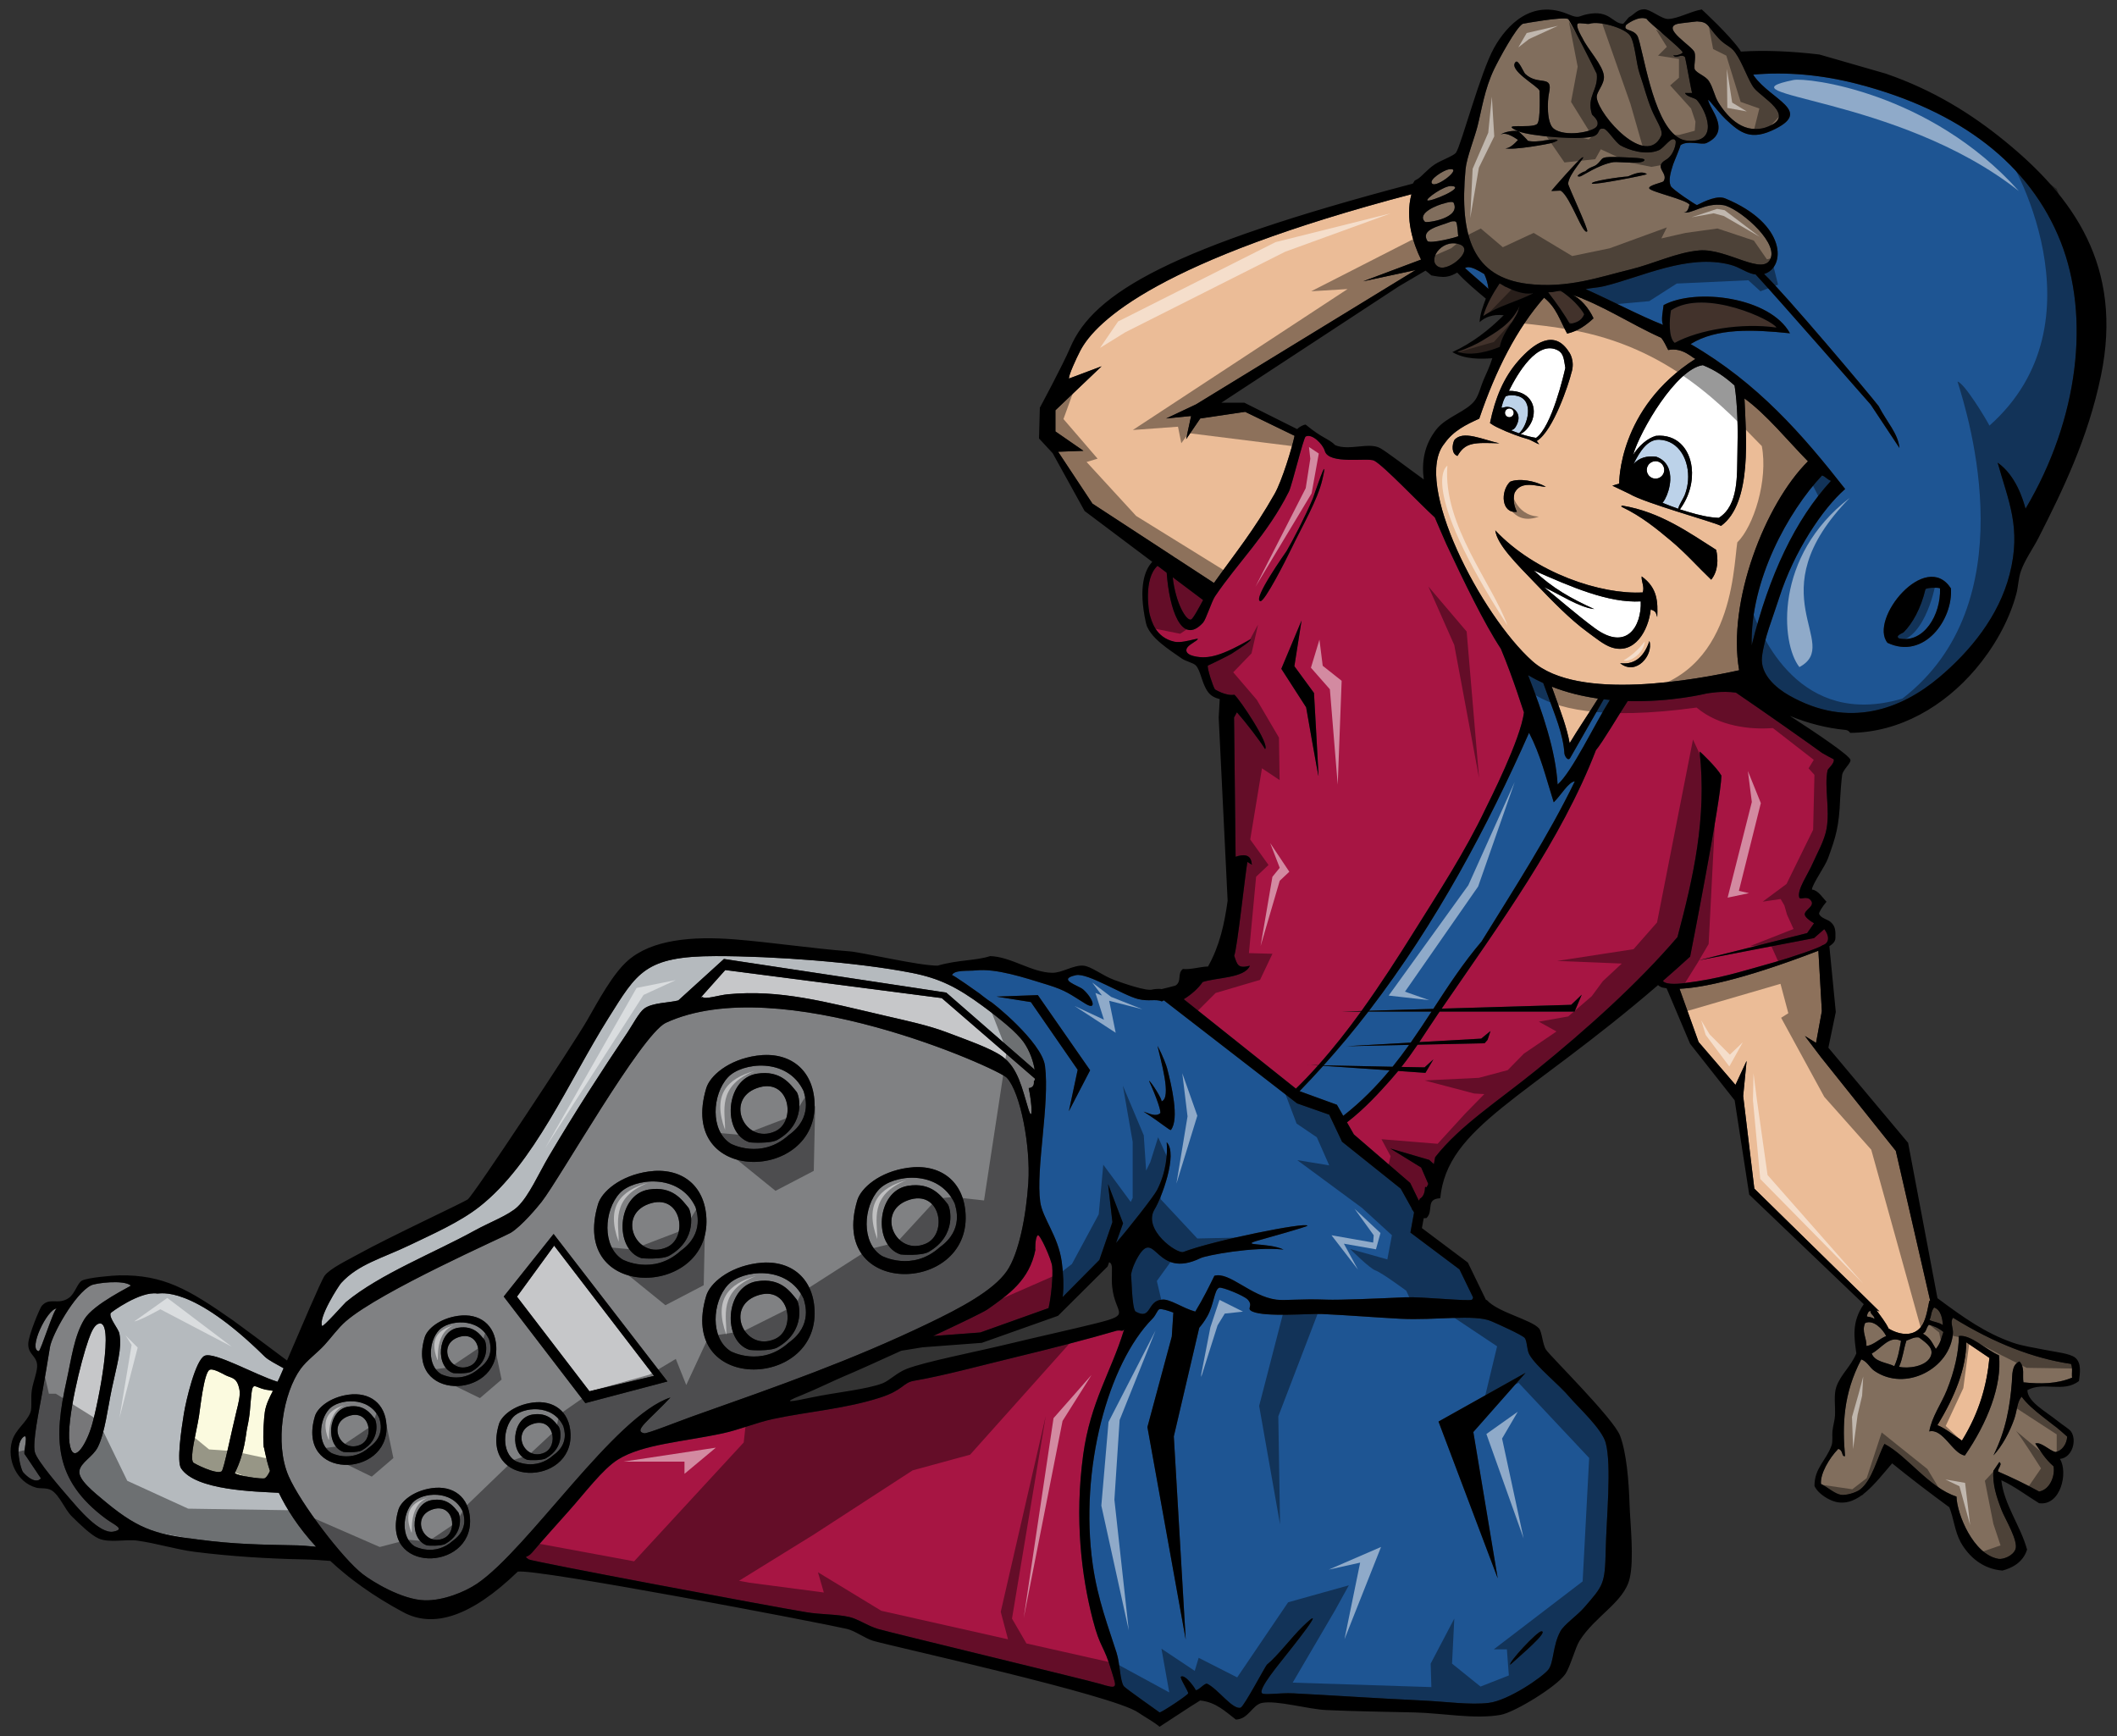 <?xml version="1.0" encoding="utf-8"?>
<!-- Generator: Adobe Illustrator 17.0.0, SVG Export Plug-In . SVG Version: 6.00 Build 0)  -->
<!DOCTYPE svg PUBLIC "-//W3C//DTD SVG 1.1//EN" "http://www.w3.org/Graphics/SVG/1.1/DTD/svg11.dtd">
<svg version="1.1" id="Layer_1" xmlns="http://www.w3.org/2000/svg" xmlns:xlink="http://www.w3.org/1999/xlink" x="0px" y="0px"
	 width="200px" height="164px" viewBox="0 0 200 164" style="enable-background:new 0 0 200 164;" xml:space="preserve">
<rect x="0" y="0" width="200" height="164" fill="#333333" stroke="none"/>
<path id="color10" style="fill:#B5BABE;" d="M97.75,101.056l-8.356-7.285l-21.003-3.176l-4.31,3.916
	c-0.9,0.233-2.44,0.199-3.222,0.771c-0.477,0.347-1.134,1.591-1.579,2.254c-2.564,3.823-4.972,7.54-7.439,11.72
	c-0.966,1.641-1.865,3.714-2.929,4.733c-0.857,0.823-2.617,1.459-4.057,2.253c-3.813,2.105-8.969,4.112-12.172,6.765
	c-0.13,0.106-2.174,2.412-2.254,2.253c-0.379-0.77,1.56-3.791,1.803-4.059c1.646-1.799,3.854-2.313,6.537-3.605
	c2.127-1.025,4.658-2.132,6.535-3.607c5.154-4.044,8.4-11.806,12.171-17.806c2.715-4.316,3.443-5.854,10.145-5.861
	c5.383-0.005,13.331,0.57,18.481,1.579c2.686,0.524,4.34,1.372,6.763,3.154c1.564,1.149,3.222,2.518,3.833,3.382
	C97.302,99.288,97.627,100.302,97.75,101.056z M17.105,138.711c-0.418-0.642,0.023-3.672,0.267-5.163
	c0.199-1.216,1.09-5.048,1.952-5.462c0.896-0.431,4.843,1.821,6.894,2.45c0.051-0.105,0.107-0.208,0.155-0.316
	c0.116-0.26,0.259-0.589,0.421-0.962c-0.623-0.346-1.455-0.775-1.776-1.094c-6.958-6.866-9.906-5.924-10.155-5.964
	c-1.614-0.25-4.393,1.783-4.416,1.855c-0.156,0.472,0.737,1.439,0.834,1.943c0.264,1.392-0.243,2.945-0.712,5.173
	c-0.401,1.901-0.656,4.191-1.328,5.538c-0.458,0.916-1.626,1.444-1.74,2.253c-0.117,0.827,1.31,1.96,2.542,2.981
	c3.285,2.72,4.962,3.014,8.69,3.498c3.468,0.453,5.767,0.478,9.439,0.552c0.302,0.005,0.961,0.064,1.694,0.13
	c-1.702-1.843-2.805-3.606-3.523-5.1C24.165,140.904,18.479,140.815,17.105,138.711z"/>
<path id="color9" style="fill:#FBFADF;" d="M24.913,136.708c0.061,0.015,0.137,0.872,0.591,2.25
	c-0.143,0.319-0.298,0.564-0.466,0.683c-0.199,0.141-2.718-0.242-2.855-0.486c0.957-1.905,1.028-3.63,1.172-4.29
	c0.303-1.396,0.25-1.847,0.389-3.12c0.14-1.248,0.297-0.699,1.328-0.469c0.143,0.032,0.43,0.053,0.714,0.116
	c-0.338,0.644-0.655,1.28-0.765,1.983C24.944,133.86,24.812,135.532,24.913,136.708z M22.624,131.291
	c-0.229-1.183-0.702-1.078-1.313-1.372c-0.18-0.087-1.194-0.696-1.522-0.506c-0.532,0.307-0.882,3.706-0.991,4.374
	c-0.26,1.6-0.899,3.881-0.548,4.371c0.072,0.096,2.147,1.163,2.684,0.842c0.213-0.126,0.96-3.898,1.415-5.718
	C22.506,132.652,22.726,131.816,22.624,131.291z"/>
<path id="color8" style="fill:#A71543;" d="M172.343,87.776c0.421,0.523,0.595,1.292-0.176,1.525
	c-0.2,0.218-3.036,1.182-4.584,1.614c-3.336,0.927-5.083,1.539-8.449,1.958c-0.213,0.027-1.745,0.233-2.033-0.211
	c0.836-0.727,1.693-1.489,2.572-2.293c0,0,2.92-14.799,2.955-17.102c-0.006-0.01-0.016-0.018-0.021-0.027
	c-0.391-0.701-1.942-2.209-2.04-2.242c0.704,6.278-0.604,11.931-2.092,17.528c-3.755,4.393-8.631,8.753-13.34,12.569
	c-3.623,2.935-7.223,5.24-9.551,8.226c-0.046,0.216-0.084,0.434-0.121,0.652l-0.44-0.398l-3.674-1.077l2.915,1.797l0.668,1.544
	c-0.052,0.106-0.091,0.215-0.156,0.316c-0.047-0.008-0.095-0.019-0.142-0.027c-0.018,0.446-0.118,0.909-0.505,1.121
	c-0.008,0.05-0.04,0.111-0.086,0.18l-0.817-1.675l-5.321-4.588l-0.651-1.139c1.671-1.283,3.071-2.829,4.129-4.022
	c0.252-0.283,0.487-0.561,0.712-0.834c1.487,0.104,2.568,0.18,2.568,0.18l0.759-1.277l-0.838,0.759c0,0-0.901-0.017-2.188-0.042
	c0.566-0.717,1.063-1.41,1.526-2.099l6.331-0.136l0.279-0.319l0.279-0.838l-0.878,0.719l-5.848,0.33
	c0.558-0.833,1.089-1.666,1.686-2.542c0.078-0.115,0.157-0.229,0.234-0.344h12.75l0.679-1.597l-0.999,0.958l-12.237,0.36
	c5.527-8.056,11.314-15.954,14.576-24.418c0.603-0.704,2.169-3.371,3.005-4.64c4.146,0.121,7.428-0.714,7.429-0.709
	c0.197-0.027,1.405-0.273,2.788-0.088c2.432,1.647,7.267,5.056,8.135,5.696c0.085,0.064,1.105,0.609,1.102,0.601
	c0.129,0.351-0.547,0.894-0.576,1.034c-0.328,1.583,0.234,3.635-0.092,5.511c-0.202,1.153-0.911,2.361-1.294,3.246
	c-0.483,1.116-1.497,2.504-1.294,3.248c0.084,0.303,0.686-0.188,1.081,0.268c0.487,0.562-0.605,0.91-0.557,1.368
	c0.023,0.206,0.394,0.541,0.876,0.818l-0.648,0.927c0,0-9.494,2.399-10.247,2.574c0.753-0.154,10.892-2.098,10.892-2.098
	L172.343,87.776z M124.541,100.629c-0.31-0.008-0.56-0.015-0.735-0.021c-0.2-0.013-0.308-0.017-0.282-0.014
	c0.02,0.004,0.122,0.008,0.282,0.014c0.172,0.011,0.412,0.025,0.713,0.045c-0.683,0.767-1.377,1.506-2.09,2.191l-10.598-8.449
	c0.769-0.465,1.429-1.089,1.787-1.621c1.306-0.436,3.967-0.358,4.462-1.537c-1.13,0.277-1.18-0.066-1.479-0.945
	c0.287-0.712,1.025-7.617,1.245-8.865c0.152,0.089,0.292,0.18,0.438,0.27c-0.011-0.037-0.029-0.064-0.032-0.106
	c-0.075-0.92-0.799-0.89-1.519-0.65l-0.147-13.157l0.271-0.493c0.806,0.91,2.144,2.637,2.663,3.478
	c0.451-0.451-2.379-4.684-2.903-5.134c-0.813,0.141-1.838-0.512-1.83-0.502c-0.171-0.218-0.771-2.023-0.676-2.254
	c-0.008,0.018,1.955-0.934,2.254-1.127c0.997-0.643,1.851-1.233,1.803-1.353c-2.646,1.453-3.934,1.945-5.409,1.579
	c-0.78-0.193-0.933-0.673-0.226-1.128c1.724-1.109-0.515,0.009-1.578-0.225c-1.784-0.393-2.173-1.965-2.352-2.633
	c-0.038-0.137-0.616-3.274,0.752-4.538l0.852,0.641c0.007,0.019,0.018,0.037,0.019,0.057c0.236,3.31,1.378,6.934,3.434,4.671
	c0.274-0.303,0.807-2.002,1.127-2.479c2.144-3.184,4.958-5.851,6.988-9.917c0.284-0.571,1.365-5.066,1.577-5.185
	c0.584-0.319,1.622,0.707,1.805,1.354c0.372,1.334,4.061,0.615,4.659,0.922c0.902,0.462,4.342,4.109,5.736,5.366
	c0.37,0.902,0.77,1.761,1.099,2.539c1.618,3.459,3.577,7.502,5.143,9.869c1.279,3.074,2.105,5.891,2.181,5.998
	c-0.31,2.57-3.311,8.445-3.623,9.101c-1.935,4.071-4.385,7.818-6.802,11.682c-1.439,2.303-3.103,4.897-4.932,7.438l-1.899,0.056
	h1.86C127.309,97.323,125.956,99.041,124.541,100.629z M121.998,51.835c1.02-2.123,2.474-4.581,2.931-6.537
	c0.7-2.991-0.875,1.743-0.9,1.803c-0.792,1.851-1.855,3.882-2.481,4.959c-0.038,0.068-3.266,4.591-2.479,4.733
	C119.478,56.867,121.505,52.862,121.998,51.835z M124.568,73.3c0-0.247-0.432-7.835-0.432-7.835l-1.852-2.529l0.679-4.319
	l-1.912,4.565l2.344,3.641C123.395,66.823,124.568,73.547,124.568,73.3z M112.516,58.529c0.189-0.056,0.731-1.071,1.146-1.841
	l-2.872-2.157C111.068,57.003,112.071,58.663,112.516,58.529z M99.06,123.577c0.213-0.87,0.451-2.996,0.342-3.95
	c-0.077-0.673-1.157-3.056-1.353-2.931c-0.278,0.175-0.258,1.525-0.225,1.352c-0.571,2.909-2.549,4.245-4.509,5.636
	c-0.378,0.268-2.599,1.338-5.157,2.53l4.456-0.334L99.06,123.577z M105.939,125.711c-0.092-0.025-0.359-0.025-0.451,0
	c-2.733,0.803-6.101,1.666-9.467,2.481c-3.395,0.82-6.876,1.774-9.693,2.255c-1.012,0.172-1.008,0.883-3.154,1.577
	c-3.332,1.079-6.831,1.32-10.143,2.03c-1.561,0.333-3.174,1.014-4.733,1.351c-3.716,0.804-7.588,1.022-9.919,2.479
	c-1.459,0.913-3.12,3.164-4.733,4.961c-0.505,0.56-2.628,2.936-3.38,3.83c-0.481,0.571-0.855,0.252-0.314,0.643
	c0.267,0.193,22.593,4.389,26.234,4.991c1.383,0.23,2.852,0.174,4.057,0.451c0.829,0.192,1.671,0.815,2.705,1.129
	c1.019,0.308,19.921,4.864,20.962,5.183c1.773,0.544,1.565,0.354,1.127-1.128c-0.786-2.659-1.075-2.136-1.804-4.958
	c-1.063-4.12-1.725-9.503-0.9-15.553c0.681-4.989,2.654-7.871,3.831-11.722c0.024-0.076,0.041-0.122,0.051-0.15
	C106.184,125.623,106.09,125.756,105.939,125.711z"/>
<path id="color7" style="fill:#42322B;" d="M149.661,29.695c-0.261,0.638-0.791,0.804-1.362,0.902
	c-0.387-0.743-1.266-1.995-2.035-2.986c0.141-0.007,0.285-0.018,0.41-0.017c0.247-0.047,0.497-0.097,0.747-0.144
	C148.433,28.134,149.387,29.061,149.661,29.695z M144.09,27.717c-0.83-0.107-1.654-0.499-2.417-0.939
	c-0.628,0.941-1.242,2.012-1.542,3.074c1.324-0.907,3.262-1.391,4.707-2.136C144.554,27.734,144.288,27.743,144.09,27.717z
	 M157.864,29.315c-0.168,0.91-0.236,2.606,0.352,3.076c2.272-1.24,6.321-1.92,9.608-1.446
	C167.535,30.288,161.101,27.192,157.864,29.315z M140.022,32.187c-0.414,0.256-1.35,0.728-2.334,1.046
	c1.352,0.478,3.204-0.118,4.001-0.464c0.335-1.649,1.652-2.625,1.865-3.853C142.799,30.636,141.241,31.429,140.022,32.187z"/>
<path id="color6" style="fill:#BCD2E9;" d="M143.516,40.926c-0.003,0.002-0.004,0.006-0.009,0.008c-0.003,0-0.005-0.002-0.007-0.002
	c-0.251-0.087-0.507-0.183-0.753-0.286c0.186-0.043,0.346-0.141,0.444-0.323c0.082-0.137,0.144-0.265,0.186-0.39
	c0.333-0.941-0.41-1.488-0.948-1.496c-0.395-0.021-0.696,0.287-0.524-0.14c0.054-0.239,0.2-0.676,0.357-0.869
	c0.352-0.112,0.615-0.098,0.875-0.066c0.092,0.012,0.178,0.03,0.259,0.054C144.961,37.843,144.331,40.202,143.516,40.926z
	 M156.758,41.537c-1.1-0.048-1.833,1.088-2.435,2.301c0.517-0.574,1.232-0.806,2.149-0.691c1.065,0.385,1.366,1.308,1.324,2.22
	c-0.036,0.671-0.252,1.335-0.492,1.773c-0.027,0.051-0.054,0.098-0.083,0.142c-0.054,0.086-0.106,0.161-0.158,0.219l-0.01-0.002
	c0.489,0.197,0.992,0.393,1.489,0.562c0.002-0.01,0.007-0.021,0.01-0.031c0.041-0.167,0.14-0.373,0.252-0.579
	c0.135-0.253,0.283-0.501,0.343-0.649c0.04-0.096,0.075-0.194,0.106-0.295c0.118-0.362,0.191-0.738,0.221-1.115
	C159.615,43.504,158.646,41.62,156.758,41.537z"/>
<path id="color5" style="fill:#808183;" d="M12.359,121.443c0.068,0.056-3.503,1.718-4.393,3.19
	c-0.977,1.613-1.225,3.767-1.68,5.811c-1.203,5.413-1.258,9.33,3.694,13.015c0.819,0.61,1.908,1.001,0.734,1.232
	c-1.306,0.259-3.391-2.274-4.058-3.043c-0.832-0.959-3.18-3.651-3.367-4.479c-0.225-0.99,0.399-3.883,0.704-5.618
	c0.231-1.318,0.496-2.8,0.727-4.282c0.178-1.143,2.347-5.096,3.903-5.85C9.043,121.215,11.656,120.87,12.359,121.443z
	 M2.196,135.762c-0.914,0.818-0.17,3.14-0.032,3.293c0.959,1.085,1.556,0.848,1.7,0.595c-0.008,0.015-1.563-2.352-1.551-2.288
	C2.24,137.017,2.719,135.296,2.196,135.762z M75.923,122.696c0.082,0.351,0.927,2.483-1.408,4.145
	c-2.601,2.354-5.483,0.82-5.48,0.813c-1.967-1.225-1.756-4.664-0.265-6.269C70.08,119.969,74.405,119.437,75.923,122.696z
	 M75.251,122.748c-0.556-0.663-1.463-2.08-3.754-1.704c-3.002,0.488-3.295,5.647-0.682,6.481c0.066,0.022,1.962,0.151,2.638-0.235
	C76.177,125.734,75.519,123.07,75.251,122.748z M71.498,122.407c-3.048,1.104-1.137,5.333,1.705,4.094
	C75.312,125.584,74.586,121.289,71.498,122.407z M85.766,113.393c-3.048,1.103-1.137,5.331,1.707,4.092
	C89.58,116.565,88.856,112.272,85.766,113.393z M3.659,127.642c0.183,0.026,1.421-4.021,1.709-4.032
	C4.445,123.647,2.631,127.495,3.659,127.642z M64.296,118.176c-2.603,2.352-5.483,0.817-5.481,0.81
	c-1.967-1.222-1.757-4.66-0.265-6.268c1.312-1.413,5.636-1.945,7.155,1.312C65.786,114.382,66.632,116.513,64.296,118.176z
	 M65.031,114.084c-0.556-0.665-1.463-2.08-3.753-1.706c-3.002,0.489-3.296,5.648-0.681,6.48c0.065,0.025,1.961,0.15,2.637-0.236
	C65.956,117.068,65.3,114.406,65.031,114.084z M35.833,133.976c0.055,0.23,0.613,1.641-0.931,2.739
	c-1.719,1.554-3.623,0.542-3.621,0.536c-1.301-0.81-1.162-3.081-0.177-4.144C31.973,132.176,34.829,131.824,35.833,133.976z
	 M35.388,134.01c-0.366-0.438-0.965-1.373-2.48-1.127c-1.983,0.323-2.178,3.732-0.45,4.283c0.043,0.014,1.296,0.099,1.744-0.156
	C36.001,135.983,35.567,134.222,35.388,134.01z M43.278,126.337c-2.015,0.73-0.751,3.523,1.127,2.704
	C45.798,128.434,45.318,125.597,43.278,126.337z M40.798,142.617c-2.015,0.729-0.75,3.523,1.127,2.705
	C43.319,144.714,42.84,141.878,40.798,142.617z M43.723,142.807c0.054,0.231,0.613,1.641-0.93,2.738
	c-1.719,1.554-3.623,0.54-3.622,0.535c-1.3-0.808-1.161-3.08-0.175-4.141C39.862,141.006,42.72,140.655,43.723,142.807z
	 M43.278,142.842c-0.367-0.438-0.966-1.375-2.48-1.128c-1.983,0.324-2.178,3.73-0.451,4.283c0.043,0.014,1.297,0.099,1.743-0.157
	C43.891,144.812,43.456,143.054,43.278,142.842z M50.294,134.535c-2.015,0.73-0.751,3.524,1.127,2.705
	C52.814,136.632,52.334,133.796,50.294,134.535z M46.202,126.526c0.054,0.233,0.613,1.641-0.93,2.738
	c-1.719,1.554-3.623,0.541-3.622,0.536c-1.299-0.809-1.161-3.079-0.176-4.142C42.341,124.726,45.199,124.375,46.202,126.526z
	 M45.758,126.561c-0.367-0.438-0.968-1.375-2.479-1.128c-1.984,0.324-2.179,3.732-0.451,4.284c0.042,0.013,1.297,0.098,1.743-0.158
	C46.37,128.533,45.935,126.773,45.758,126.561z M71.498,102.797c-3.048,1.104-1.137,5.333,1.705,4.093
	C75.312,105.971,74.586,101.677,71.498,102.797z M75.923,103.087c0.082,0.351,0.927,2.481-1.408,4.146
	c-2.601,2.35-5.483,0.819-5.48,0.809c-1.966-1.223-1.756-4.66-0.265-6.267C70.08,100.361,74.405,99.829,75.923,103.087z
	 M75.251,103.139c-0.556-0.664-1.463-2.08-3.753-1.706c-3.003,0.489-3.296,5.648-0.683,6.482c0.066,0.02,1.962,0.149,2.638-0.236
	C76.177,106.124,75.519,103.459,75.251,103.139z M32.909,133.784c-2.014,0.73-0.75,3.523,1.128,2.706
	C35.43,135.881,34.95,133.045,32.909,133.784z M90.191,113.683c0.082,0.35,0.928,2.479-1.408,4.143
	c-2.601,2.352-5.482,0.819-5.48,0.812c-1.967-1.226-1.756-4.663-0.266-6.268C84.349,110.956,88.673,110.423,90.191,113.683z
	 M89.519,113.733c-0.555-0.663-1.462-2.08-3.753-1.707c-3.001,0.491-3.294,5.649-0.682,6.482c0.065,0.022,1.962,0.15,2.638-0.236
	C90.445,116.716,89.789,114.054,89.519,113.733z M61.278,113.743c-3.048,1.104-1.137,5.332,1.707,4.093
	C65.093,116.916,64.367,112.623,61.278,113.743z M53.218,134.728c0.054,0.23,0.612,1.64-0.931,2.737
	c-1.718,1.554-3.622,0.542-3.62,0.536c-1.3-0.81-1.161-3.081-0.176-4.142C49.357,132.925,52.214,132.574,53.218,134.728z
	 M52.774,134.761c-0.368-0.439-0.967-1.376-2.48-1.127c-1.984,0.324-2.179,3.73-0.451,4.282c0.043,0.015,1.296,0.099,1.743-0.156
	C53.386,136.733,52.953,134.974,52.774,134.761z M97.148,111.737c-0.206,3.154-0.897,6.706-2.028,8.34
	c-1.296,1.873-4.487,3.541-7.439,4.957c-7.31,3.507-14.015,5.85-22.314,8.791c-1.29,0.459-4.229,1.638-4.508,1.577
	c-1.071-0.225,0.434-1.189,2.479-3.379c-5.253,1.696-13.4,14.279-18.26,17.58c-1.15,0.783-3.224,1.629-4.958,1.578
	c-2.15-0.061-4.918-1.753-5.86-2.479c-1.875-1.444-5.857-6.667-6.987-9.24c-1.363-3.101-0.499-7.908,1.127-10.144
	c0.576-0.792,1.557-1.494,2.254-2.254c0.644-0.699,1.274-1.6,2.029-2.253c3.291-2.845,14.938-7.971,15.553-8.341
	c1.066-0.642,2.619-2.531,2.931-2.931c1.739-2.229,9.364-15.72,11.719-16.905c10.745-4.989,31.431,4.321,32.233,5.185
	C96.418,103.216,97.372,108.306,97.148,111.737z M36.516,134.686c-0.093-2.098-1.592-3.213-3.607-2.93
	c-1.788,0.253-2.928,1.27-3.155,2.027C27.923,139.865,36.741,139.67,36.516,134.686z M44.406,143.517
	c-0.096-2.098-1.594-3.214-3.607-2.931c-1.79,0.255-2.927,1.272-3.155,2.03C35.813,148.695,44.631,148.503,44.406,143.517z
	 M46.884,127.238c-0.093-2.1-1.592-3.216-3.606-2.931c-1.79,0.253-2.928,1.27-3.156,2.029
	C38.291,132.414,47.109,132.222,46.884,127.238z M53.9,135.437c-0.093-2.098-1.592-3.216-3.606-2.931
	c-1.79,0.253-2.928,1.271-3.156,2.028C45.308,140.616,54.125,140.422,53.9,135.437z M63.057,130.507l-10.756-13.936l-4.713,5.914
	l7.715,10.067L63.057,130.507z M66.737,115.106c-0.143-3.176-2.41-4.864-5.459-4.434c-2.708,0.383-4.431,1.922-4.776,3.07
	C53.732,122.942,67.077,122.651,66.737,115.106z M76.955,123.771c-0.143-3.175-2.41-4.864-5.458-4.434
	c-2.708,0.381-4.431,1.924-4.775,3.069C63.952,131.609,77.296,131.317,76.955,123.771z M76.955,104.163
	c-0.143-3.175-2.41-4.866-5.457-4.436c-2.708,0.381-4.431,1.925-4.775,3.07C63.952,112,77.296,111.707,76.955,104.163z
	 M91.225,114.756c-0.143-3.178-2.411-4.866-5.459-4.436c-2.709,0.381-4.43,1.924-4.775,3.07
	C78.221,122.593,91.565,122.301,91.225,114.756z"/>
<path id="color4" style="fill:#C6C7C9;" d="M97.787,101.91c-0.021,0.122-0.056,0.212-0.111,0.223v0.18
	c0,0.316-0.245,0.475-0.49,0.476c0.326,1.522,0.404,3.387-0.036,1.961c-0.577-1.863-0.951-3.866-2.479-4.956
	c-1.076-0.77-3.299-1.535-5.185-2.254c-1.747-0.669-3.872-1.118-5.86-1.579c-5.669-1.314-9.917-2.504-14.877-2.03
	c-0.839,0.081-2.139,0.512-2.366,0.259c-0.056,0.016-0.113,0.02-0.17,0.034l2.305-2.583l20.454,2.649L97.787,101.91z M9.308,125.052
	c-0.438,0.157-0.706,0.84-0.953,1.531c-0.707,1.987-2.089,7.581-1.79,9.728c0.305,2.203,1.556,0.231,2.107-1.637
	C9.274,132.631,10.897,124.492,9.308,125.052z M48.841,122.497l6.845,8.935l6.104-1.452l-9.437-12.303L48.841,122.497z"/>
<path id="color3" style="fill:#1E5593;" d="M103.861,119.029l1.232-3.576l-0.409-3.593l1.415,3.702l-0.668,1.869
	c1.23-1.427,3.584-4.422,3.888-5.02c0.854-1.675,0.995-3.383,0.902-4.506c1.099,1.123-0.534,5.355-1.128,6.31
	c-1.207,1.941,2.131,4.278,2.704,4.056c2.83-1.086,11.606-2.847,11.721-2.481c0.028,0.089-4.01,1.215-4.506,1.354
	c-2.185,0.604,0.8,0.202,2.253,0.902c-2.902-0.305-7.326,0.557-7.834,0.803c-4.29,2.091-4.257-2.913-5.916-0.129
	c-0.259,0.435-0.583,1.12-0.672,1.767c0.058-0.229,0.064,3.147,0.445,3.418c1.514,0.851,1.06-1.025,2.481-1.127
	c0.719-0.114,1.956,0.803,3.154,1.127c0.766-1.263,1.32-2.394,1.803-3.381c1.409-0.424,3.434,1.94,5.86,2.254
	c0.84,0.108,2.262-0.098,4.734,0c1.211,0.048,5.01-0.114,7.436-0.225c1.544-0.069,6.119,0.417,6.313,0.225
	c0.059-0.059,0.087-0.131,0.098-0.211l-1.285-2.649l-4.637-3.477l0.345-1.896l-0.096-0.17c-0.047-0.059-0.087-0.126-0.139-0.182
	c0.013,0.002,0.024-0.002,0.037-0.001l-1.059-1.898l-5.547-4.436l-1.21-2.555l-3.039-1.067l-12.581-9.734
	c-0.065,0.034-0.131,0.065-0.194,0.1c-0.594-0.259-1.212,0.036-2.249-0.224c-1.428-0.356-4.756-2.492-5.859-2.255
	c-1.866,0.404,0.242,0.971,0.676,1.353c0.914,0.806,1.349,2.04,0.225,1.353c-1.445-0.884-1.803-1.246-3.605-1.803
	c-2.232-0.688-4.843-1.557-6.762-1.352c-0.705,0.075-2.043-0.071-2.253,0.45c0.038-0.097,2.406,1.59,2.704,1.803
	c-0.34-0.244,0.855,0.676,0.901,0.678c0.13,0.002,4.89,3.831,5.183,6.085c0.466,3.555-0.886,9.727-0.45,12.849
	c0.218,1.563,1.681,3.195,2.03,5.637c0.139,0.981,0.223,2.388,0.09,3.353L103.861,119.029z M108.557,102.118
	c0.097-0.09,1.354,1.878,1.161,1.933c1.021-0.293-0.082-3.936-0.365-5.248c0.548,1.015,0.849,1.891,0.911,2.131
	c0.412,1.6,1.168,4.76,0.36,5.812c-0.125,0.071-0.761-0.556-2.592-1.734c0.605,0.214,1.151,0.5,1.569,0.162
	C109.736,105.064,109.268,103.676,108.557,102.118z M97.39,94.665l-3.246-0.517l3.904-0.142l4.939,7.102l-2.008,3.865l0.832-3.912
	L97.39,94.665z M135.41,95.308l-6.074,0.178c6.4-8.333,11.276-17.571,15.119-26.262c1.102,2.144,1.532,4.039,2.331,6.571
	c0.7-0.687,1.399-1.938,1.991-1.979c-2.511,5.172-5.721,10.127-8.805,15.117C138.221,90.987,136.818,93.148,135.41,95.308z
	 M126.302,104.367l-3.528-1.284c0.765-0.785,1.509-1.585,2.237-2.396c1.595,0.105,4.175,0.284,6.271,0.43
	c-1.243,1.501-2.658,2.947-4.381,4.298L126.302,104.367z M131.563,100.776c-2.111-0.041-4.837-0.095-6.513-0.135
	c1.477-1.646,2.89-3.339,4.228-5.078h5.965c-0.641,0.981-1.285,1.962-1.966,2.931l-6.08,0.343l5.925-0.127
	C132.628,99.407,132.111,100.097,131.563,100.776z M151.507,66.062c0.194,0.022,0.39,0.045,0.583,0.062
	c-1.457,2.313-3.563,6.783-4.936,7.985c-0.184-3.166-1.397-6.775-2.792-10.328c0.468,0.277,0.947,0.525,1.435,0.747
	c0.146,0.396,0.297,0.795,0.436,1.185c0.623,1.732,1.449,3.614,1.564,5.479c0.01,0.182,0.323,0.783,0.548,0.402
	C149.125,70.26,150.565,67.681,151.507,66.062z M140.62,27.295c-0.464-0.457-1.486-1.297-2.219-1.974
	c0.101-0.047,0.195-0.081,0.279-0.083c0.393-0.01,0.927,0.277,1.545,0.654C140.426,26.321,140.563,26.784,140.62,27.295z
	 M191.359,48.056c5.061-8.516,6.107-18.161,3.323-25.21c-2.886-7.309-9.471-12.39-19.189-14.912
	c-3.44-0.893-6.819-1.165-9.861-0.884c0.033,0.05,0.059,0.104,0.094,0.152c1.626,2.24,5.407,3.236,2.03,4.958
	c-2.344,1.193-3.341,0.404-4.734-0.902c-0.895-0.84-2.525-3.25-1.127-0.676c0.701,1.296,0.699,2.285-0.677,2.929
	c-0.454,0.214-1.823-0.305-2.479,0.226c0.122-0.1-0.596,1.55-0.677,1.804c-0.249,0.772-0.453,1.5-0.226,2.028
	c0.139,0.319,2.351,1.781,2.481,1.804c0.778-0.389,1.922-0.938,2.671-0.628c5.874,2.426,5.711,6.553,3.668,7.136
	c1.993,1.893,9.891,11.274,10.822,12.481c0.825,1.577,1.833,2.582,1.971,3.96l-2.724-4.107c-1.028-1.153-8.481-9.708-10.871-12.293
	c-0.044-0.006-0.084-0.002-0.129-0.011c-0.772-0.151-1.343-0.663-2.253-0.902c-4.037-1.055-8.399,1.173-11.946,2.029
	c-0.567,0.138-1.215,0.154-1.727,0.275c2.652,1.188,5.127,2.514,7.313,3.375c-0.208-0.432-0.015-1.275,0.054-1.868
	c3.071-1.647,10.064-0.753,11.938,2.666c-3.541-0.369-6.944-0.504-9.387,1.016c6.368,3.692,10.621,8.614,14.601,13.694
	c-2.14,1.859-4.843,5.92-6.232,10.269c-0.593,1.859-1.442,3.898-1.627,5.601c-0.178,1.656,1.341,2.934,2.547,3.622
	c5.662,3.227,10.649,1.287,14.198-1.703c2.919-2.458,5.632-5.755,6.654-9.737c1.127-4.397-0.118-6.898-1.132-10.54
	C190.437,44.903,191.122,47.177,191.359,48.056z M178.317,60.726c-1.791-2.224,3.612-8.822,5.994-5.142
	C184.524,58.527,181.766,62.365,178.317,60.726z M183.281,55.599c0.088,2.464-1.527,5.21-3.873,4.714
	c-0.417-0.253,0.349-0.496,0.436-0.583c0.823-0.816,1.63-2.242,2.065-4.083C182.19,55.489,183.277,55.49,183.281,55.599z
	 M148.314,132.023c-1.053-1.259-3.196-2.922-3.83-4.059c-0.257-0.455-0.193-1.29-0.453-1.578c-0.247-0.276-2.395-1.252-3.155-1.577
	c-1.565-0.674-5.316-0.055-8.566-0.225c-2.481-0.132-4.928-0.335-7.436-0.451c-1.176-0.055-5.302,0.313-6.537-0.227
	c-0.665-0.29,0.12-0.491-0.451-1.126c-0.341-0.38-2.446-1.227-2.704-1.128c-0.47,0.179-0.486,1.579-1.127,2.703
	c-0.261,0.457-0.515,0.8-0.759,1.081l-2.401,10.262l1.124,19.188l-3.619-20.07l2.304-8.555L110.85,124
	c-0.543-0.202-1.086-0.37-1.304-0.319c-0.208,0.046-0.295,0.514-0.675,0.901c-4.168,4.225-6.917,14.195-5.637,23.216
	c0.476,3.35,1.509,5.982,2.253,8.341c0.336,1.06,0.308,2.585,0.678,3.153c0.126,0.192,3.404,2.482,3.381,2.48
	c0.188,0.013,2.671-1.629,2.705-1.803c0.035-0.181-0.841-1.478-0.677-1.577c0.433-0.263,1.501,1.334,1.367,1.265
	c0.24,0.12,0.872-0.708,1.113-0.59c1.035,0.513,2.406,2.483,3.154,2.254c0.313-0.095,2.347-3.946,2.48-4.057
	c1.014-0.828,2.334-2.591,3.381-3.605c2.778-2.697-1.385,2.449-1.577,2.704c-0.479,0.635-2.709,3.25-2.256,3.605
	c0.237,0.186,1.718-0.062,2.933,0c3.241,0.164,8.34,0.502,12.17,0.676c2.245,0.104,4.539,0.441,6.313,0.227
	c1.861-0.227,5.115-2.466,5.636-3.155c0.519-0.69,0.393-2.262,1.127-3.605c0.353-0.65,1.578-1.475,2.252-2.254
	c1.795-2.076,1.961-2.166,2.03-5.41c0.064-2.979,0.575-8.012,0-10.143C151.338,134.971,149.04,132.888,148.314,132.023z
	 M135.901,134.295l8.226-4.606l-4.936,5.594l2.303,13.819L135.901,134.295z M142.68,157.265c-0.204-0.202,2.535-3.139,2.93-3.154
	C146.391,154.084,143.549,156.47,142.68,157.265z M172.982,45.422c-3.373,3.678-5.852,8.892-7.494,15.546
	c-0.153-6.139,3.453-12.649,6.645-16.051C172.5,45.038,172.616,45.301,172.982,45.422z"/>
<path id="color2" style="fill:#EBBC97;" d="M146.599,64.869c1.437,0.563,2.921,0.916,4.372,1.122
	c-0.758,1.227-2.056,3.148-2.681,4.218c-0.267-1.487-0.84-2.972-1.335-4.348C146.838,65.535,146.719,65.201,146.599,64.869z
	 M133.345,18.347c-23.774,6.244-29.811,11.943-31.289,14.79c-0.417,0.806-1.089,2.28-1.073,2.628l3.087-1.16l-4.361,4.154v1.998
	l2.645,1.831l-2.392,0.088l3.245,4.902l11.481,7.496c2.077-2.918,3.743-4.922,5.733-8.425c0.692-1.22,1.653-4.367,1.883-5.479
	l-4.671-2.265l-4.241,0.628l-1.336,1.963l0.472-2.198l-2.355,0.235L113,38.198l20.736-12.687l-4.951,1.063l5.469-2.051
	C133.502,22.983,132.729,20.652,133.345,18.347z M172.053,99.896l-1.538-2.025l1.053,0.648l0.548-2.997l-0.327-5.707
	c-7.492,2.877-11.287,3.515-13.119,3.592l1.803,5.031l3.482,4.05l1.053-2.268l-0.324,3.32l1.053,8.748l11.831,11.61l-0.292-0.12
	c0.414,0.588,0.847,1.106,1.15,1.733c1.231,0.716,2.389,0.67,3.041-0.146c0.46-0.575,0.61-1.532,0.799-2.452
	c0.027-0.014,0.053-0.033,0.081-0.048l-3.244-14.141L172.053,99.896z M185.762,126.807c-0.017,2.438-1.04,5.071-2.733,7.832
	c0.735,0.271,1.552,0.967,2.324,1.453c1.7-2.762,2.35-5.322,2.595-7.806L185.762,126.807z M164.306,63.319
	c-4.04,0.884-15.225,2.98-19.529-0.855c-4.846-4.319-11.377-16.855-8.314-20.561c0.845-1.217,2.061-1.795,3.288-2.353
	c1.568-4.617,3.559-8.509,6.117-11.421c1.155,0.881,1.503,2.146,2.188,3.386c0.98-0.219,1.77-0.773,2.49-1.444
	c-0.412-0.908-1.241-1.937-2.074-2.233c2.814,0.914,5.614,2.801,8.457,4.068c0.301,0.343,0.46,0.768,0.675,1.16
	c1.421-0.298,2.41,0.886,2.587,0.828c-7.347,4.674-7.22,11.793-7.22,11.793l-0.645,0.194c0.002,0.012,1.61,0.763,1.611,0.772
	c1.47,0.885,7.816,2.611,8.658,3.026c2.993-2.162,2.344-8.713,2.212-12.038c2.068,1.495,4.081,3.986,5.999,5.939
	C166.759,47.595,163.164,56.856,164.306,63.319z M140.765,39.962c0.197,0.149,0.485,0.323,0.796,0.462
	c0.869,0.431,2.104,0.878,2.76,1.052c0.338,0.09,0.905,0.463,1.088,0.489l-0.227-0.303l0.043-0.029
	c1.532-0.974,2.991-5.394,3.22-6.373c0.4-1.169-0.207-2.014-0.204-1.983c-1.391-2.243-3.348-0.841-4.792,0.804
	C142.065,35.653,141.259,37.572,140.765,39.962z M143.069,46.602c0.409-0.863,1.251-0.857,1.979-0.749
	c0.325,0.045,0.627,0.111,0.855,0.13c0.047,0.005,0.093,0.006,0.135,0.005c-1.03-0.59-2.557-0.829-3.382-0.476
	c-0.931,0.912-0.818,3.021,0.65,2.837C143.026,47.764,142.938,47.305,143.069,46.602z M141.656,41.88
	c-1.561-0.335-3.478-1.284-4.27-0.292c-0.206,0.456-0.283,1.274,0.307,1.484C138.444,41.761,139.293,41.804,141.656,41.88z
	 M155.826,60.559c-0.6,1.751-1.615,2.238-2.77,2.091C154.577,63.88,156.223,61.878,155.826,60.559z M155.093,54.454
	c-0.034,0.516,0.285,0.975,0.102,1.514c-3.939,0.222-10.148-1.828-13.931-5.863c0.184,1.374,2.007,3.152,3.77,4.991
	c1.628,1.698,3.307,3.423,4.915,4.597c0.841,0.615,1.563,1.218,2.279,1.461c2.185,0.739,3.515-1.584,3.72-3.575
	c0.553,0.182,0.474,0.332,0.616,0.717C156.619,56.921,156.634,55.559,155.093,54.454z M162.132,51.942
	c-2.5-1.579-5.271-3.589-8.853-4.172c-0.072-0.02-0.175,0.066-0.034,0.132c1.83,0.873,3.275,2.06,4.624,3.19
	c1.407,1.18,2.512,2.447,3.795,3.672C162.327,53.945,162.334,52.821,162.132,51.942z"/>
<path id="color1" style="fill:#816E5D;" d="M134.622,20.955c-0.819-0.818,1.211-1.615,1.868-1.754
	c-0.091,0.02,0.738-0.248,0.836-0.05C138.061,20.633,134.757,21.088,134.622,20.955z M137.101,17.573
	c-0.683-0.033-2.411,1.196-2.254,1.354C135.052,19.131,138.613,17.648,137.101,17.573z M136.876,15.996
	c-0.482,0.079-1.946,0.983-1.578,1.353C135.732,17.782,138.305,15.761,136.876,15.996z M151.528,7.206
	c0.053,0.803-0.748,1.481-0.677,2.028c0.216,1.708,4.665,6.66,6.085,3.606c0.237-0.511-0.499-1.484-0.903-2.48
	c-0.505-1.251-0.656-2.019-1.126-3.381c-0.339-0.98-0.438-2.911-0.901-3.605c-0.493-0.739-2.961-1.43-3.833-1.127
	c-0.194,0.066-1.009-0.147-1.127,0c-0.213,0.271,0.425,1.299,0.452,1.352C149.995,4.663,151.456,6.165,151.528,7.206z
	 M167.304,24.336c-0.613,1.879-4.108-0.898-6.761-0.678c-2.148,0.181-4.336,1.271-6.537,1.804c-2.824,0.683-5.912,1.82-9.693,1.354
	c-5.103-0.632-6.46-4.373-5.859-10.82c0.102-1.092,0.836-2.914,1.128-4.057c0.398-1.564,0.664-3.516,1.576-5.409
	c0.455-0.941,2.077-3.954,2.706-4.282c0.02-0.012,3.799-0.694,4.283-0.451c0.172,0.085,2.699,5.14,2.705,5.183
	c0.173,1.533-0.999,2.127-0.452,3.832c0.021,0.069,0.783,0.607,0.452,1.128c-0.341,0.534-2.997,1.028-4.059,0.226
	c-0.694-0.524-0.611-2.656-0.451-3.381c0.4-1.798-1.006-0.631-2.252-1.805c-0.151-0.141-0.644-1.387-0.902-1.126
	c-0.75,0.749,2.064,2.25,2.254,2.705c0,0.003,0.134,2.838-0.227,3.155c-0.551,0.487-3.699-0.164-1.803,0.676
	c1.098,0.487,6.233,0.908,7.212,0.452c0.61-0.284,0.257-0.776,0.904-0.677c0.329,0.052,1.093,1.306,1.576,1.578
	c0.729,0.411,2.364,0.977,3.605,0.451c0.538-0.228,1.267-1.469,1.58-0.902c0.103,0.188-0.138,1.361-0.902,1.804
	c-1.24,0.719,0.287,1.234-0.227,2.029c-0.079,0.124-1.475,0.382-1.352,0.676c0.136,0.323,3.54,1.065,3.815,1.546
	c-0.057-0.041-0.091,0.863-0.659,0.708c0.867,0.234,2.031-0.934,3.831-0.677C164.094,19.562,167.853,22.652,167.304,24.336z
	 M149.272,16.671c0.185-0.014,1.758-1.131,3.155-1.353c0.426-0.066,2.936,0.266,2.931-0.226c-0.002-0.172-1.32-0.202-1.805-0.226
	c-2.643-0.125-1.947,0.045-2.702,0.677c-0.303,0.252-0.625,0.186-1.128,0.676C149.895,16.051,148.53,16.729,149.272,16.671z
	 M146.568,13.516c1.929-0.658-1.622-0.133-0.678-0.226c-0.362,0.036-1.124,0.142-1.579,0c0.128,0.041-0.822-0.887-0.9-0.902
	c-0.438-0.075-1.265,0.044-1.679,0.347c0.622-0.4,1.729,0.56,1.688,0.477c-0.305,0.328-0.854,0.896-1.285,0.784
	C142.966,14.235,146.437,13.561,146.568,13.516z M148.146,17.348c0.066-0.965,1.797-2.672,1.352-2.481
	c-0.318,0.138-2.934,3.13-2.93,3.156c0.005,0.048,0.833-0.046,0.9,0c0.936,0.641,2.073,4.238,2.48,3.832
	C150.094,21.712,148.132,17.547,148.146,17.348z M155.583,16.446c-0.583-0.425-1.688,0.219-1.802,0.226
	c-0.715,0.041-3.608,0.449-3.382,0.677C150.555,17.503,155.682,16.518,155.583,16.446z M154.683,3.373
	c0.081,0.131,0.202,0.589,0.224,0.676c0.665,2.575,1.749,9.025,4.508,9.241c3.056,0.24,1.788-2.814,0.902-3.832
	c-0.206-0.236-1.001-0.309-1.128-0.676c0.007,0.015,0.64-0.001,0.671,0c-0.065-0.109-0.628-3.334-0.671-3.382
	c-0.362-0.393-0.885,0.255-1.126-0.226c0.089,0.178,0.908-0.077,0.9-0.226c-0.013-0.276-3.313-2.89-3.382-3.155
	c-0.789-0.37-1.951,0.549-1.955,0.56C153.294,2.973,154.236,2.678,154.683,3.373z M165.725,8.331
	c-0.54-0.662-1.078-2.371-1.802-3.381c-0.434-0.605-0.938-0.652-1.578-1.352c-1.115-1.217-0.919-1.515-2.029-1.578
	c0.047,0.003-1.578,0.172-1.804,0.227c-1.656,0.391,1.403,2.118,1.579,2.705c0.145,0.484-0.099,1.393,0,1.578
	c0.219,0.415,1.023,0.623,1.352,1.127c0.425,0.653,0.513,1.4,0.902,2.028c0.922,1.486,2.512,3.146,4.732,2.254
	C169.637,10.909,166.475,9.247,165.725,8.331z M137.858,23.072c-1.768-0.552-3.119,1.68-1.883,2.166
	C136.948,25.62,139.365,23.543,137.858,23.072z M137.551,20.955c-0.133-0.126-0.588,0.002-0.55,0.008
	c-1.044,0.417-2.815,0.706-2.154,1.796c0.195,0.322,2.885-0.37,2.93-0.451C137.736,22.381,137.709,21.102,137.551,20.955z
	 M182.718,123.517c-0.318,0.427-0.227,0.773-0.432,1.179c0.434,0.224,0.815,0.184,1.264,0.488
	C183.511,124.603,183.388,123.749,182.718,123.517z M195.293,135.716c-0.02,0.656-0.471,1.356-1.107,1.456
	c-0.616-0.162-1.359-0.988-1.908-0.804c0.505,0.733,0.947,1.476,1.728,2.153c0.164,0.886-0.334,2.21-1.367,2.382
	c-1.309-0.721-2.597-1.337-3.873-1.887c-0.06-0.281,0.443-0.669,0.121-0.899l-0.569,0.84c-0.069,1.281,0.257,2.351,0.788,3.723
	c0.305,0.785,1.615,2.925,1.296,3.697c-0.273,0.656-1.207,0.949-1.584,0.89c-2.391-0.394-3.938-4.234-3.98-5.887
	c-2.595-0.832-4.642-3.837-6.804-4.977c-0.668,1.233-1.146,3.439-2.313,4.318c-0.392,0.296-1.342,0.572-1.803,0.492
	c-0.575-0.099-1.111-0.615-1.882-1.028c-0.087-0.944,0.762-2.417,1.63-3.309c0.504,0.128,0.284,0.769,0.642,0.681
	c-0.257-2.898-0.186-5.859,1.535-9.137c0.565,0.198,0.788,0.774,1.229,1.079c2.948,2.036,7.18-0.219,7.431-3.548
	c0.038-0.505-0.304-1.063,0.012-1.463c3.898,2.413,7.606,3.839,11.142,4.361c0.182,0.404,0.048,0.869,0.104,1.297
	c-1.444,0.602-3.004,0.608-4.594,0.443c-0.118-0.658,0.16-1.395-0.377-1.974c-0.763,0.305-0.669,1.332-0.72,1.965
	c-0.183,2.306-0.559,4.528-1.741,6.912c0.836-0.893,1.546-2.232,1.969-3.447c0.272-0.787,0.267-1.615,0.692-2.106
	C191.97,133.287,193.941,134.44,195.293,135.716z M188.849,128.039c-1.251-0.549-2.669-1.977-3.787-1.829
	c-0.003,1.493-0.417,3.332-1.136,5.114c-0.52,1.288-1.415,2.505-1.661,3.901c1.309-0.309,2.202,2.108,3.361,2.277
	C187.748,134.432,189.153,130.881,188.849,128.039z M178.194,126.215c-0.342-0.674-1.208-1.577-1.989-1.227
	c-0.357,0.798,0.163,1.43,0.123,2.169C176.996,127.079,177.56,126.465,178.194,126.215z M176.719,123.866
	c-0.209-0.091-0.367,0.403-0.34,0.503c0.229,0.062,0.445,0.048,0.701,0.232C177.137,124.322,176.661,124.144,176.719,123.866z
	 M182.886,127.432c0.478-0.58,0.52-1.074,0.716-1.601c-0.492-0.396-0.939-0.577-1.375-0.686c-0.304,0.366-0.199,0.651-0.569,0.841
	C182.415,126.403,182.568,126.932,182.886,127.432z M178.961,129.062c0.377-0.826,0.487-1.603,0.636-2.387
	c-1.106-0.563-1.857,0.729-2.767,1.188C177.111,128.68,178.305,128.721,178.961,129.062z M182.372,128.187
	c0.369-0.752-0.264-1.243-1.082-1.836c-0.429-0.075-0.797,0.168-1.185,0.3c-0.273,0.831-0.327,1.619-0.694,2.471
	C180.224,129.314,181.919,129.116,182.372,128.187z"/>
<path id="fill" style="fill:#FFFFFF;" d="M142.991,39.107c-0.059,0.221-0.284,0.351-0.504,0.294
	c-0.221-0.059-0.352-0.286-0.293-0.506c0.059-0.221,0.285-0.351,0.505-0.293C142.921,38.661,143.051,38.887,142.991,39.107z
	 M150.613,57.541c-1.439-0.169-3.152-1.336-4.748-2.075c1.069,0.845,3.177,2.693,4.829,3.9c2.993,2.183,4.401-0.209,4.313-2.552
	c-3.052,0.169-6.569-1.366-10.098-2.926C146.651,55.569,148.454,56.555,150.613,57.541z M143.643,40.993
	c0.65,0.22,1.148,0.32,1.474,0.374c1.482-1.023,2.64-6.044,2.765-6.613c0-0.003-0.001-0.006-0.001-0.008
	c-0.035-0.177-0.06-0.354-0.086-0.523c-0.012-0.063-0.021-0.124-0.034-0.184c-0.002-0.015-0.008-0.032-0.011-0.049
	c-0.011-0.053-0.024-0.106-0.036-0.157c-0.005-0.016-0.009-0.032-0.016-0.05c-0.018-0.062-0.039-0.12-0.061-0.177
	c-0.007-0.013-0.012-0.023-0.018-0.036c-0.021-0.052-0.05-0.101-0.08-0.147c-0.002-0.008-0.009-0.017-0.015-0.024
	c-0.034-0.05-0.074-0.097-0.121-0.14c-0.008-0.011-0.02-0.019-0.031-0.029c-0.05-0.043-0.101-0.081-0.163-0.116
	c-1.954-1.08-3.854,2.193-4.659,3.813c1.859-0.039,2.682,1.291,2.229,2.697C144.63,40.096,144.149,40.797,143.643,40.993z
	 M156.611,43.594c-0.2-0.053-0.401-0.024-0.577,0.063c-0.204,0.102-0.368,0.286-0.431,0.522c-0.117,0.441,0.146,0.893,0.585,1.01
	c0.06,0.015,0.119,0.023,0.179,0.026c0.379,0.018,0.73-0.229,0.833-0.612C157.316,44.165,157.053,43.712,156.611,43.594z
	 M163.87,36.414c-0.956-0.845-1.762-1.415-2.998-1.919c-2.513,0.354-5.919,6.182-6.587,8.478c0.216-0.335,0.459-0.639,0.723-0.9
	c0.001,0,0.001-0.001,0.001-0.001c0.086-0.088,0.177-0.169,0.266-0.245c0.01-0.009,0.02-0.015,0.028-0.021
	c0.084-0.069,0.166-0.136,0.252-0.195c0.023-0.018,0.048-0.03,0.071-0.046c0.072-0.049,0.143-0.097,0.218-0.137
	c0.043-0.026,0.087-0.046,0.135-0.068c0.053-0.027,0.104-0.056,0.159-0.079c0.098-0.042,0.198-0.078,0.296-0.106
	c1.973-0.187,3.17,1.197,3.384,2.976c0.151,1.26-0.189,2.718-1.104,3.954c-0.003,0.004-0.007,0.008-0.008,0.014
	c0.049,0.017,0.091,0.029,0.135,0.044c0.237,0.078,0.426,0.137,0.675,0.206c1.023,0.311,1.993,0.523,2.859,0.556
	c1.91-1.18,1.714-4.104,1.765-6.124C164.2,40.51,164.156,38.198,163.87,36.414z"/>
<path id="outline" d="M146.568,18.024c-0.004-0.026,2.611-3.019,2.93-3.156c0.445-0.191-1.285,1.516-1.352,2.481
	c-0.015,0.199,1.947,4.363,1.803,4.508c-0.407,0.406-1.545-3.191-2.48-3.832C147.401,17.978,146.573,18.072,146.568,18.024z
	 M149.272,16.671c0.185-0.014,1.758-1.131,3.155-1.353c0.426-0.066,2.936,0.266,2.931-0.226c-0.002-0.172-1.32-0.202-1.805-0.226
	c-2.643-0.125-1.947,0.045-2.702,0.677c-0.303,0.252-0.625,0.186-1.128,0.676C149.895,16.051,148.53,16.729,149.272,16.671z
	 M153.781,16.671c-0.715,0.041-3.608,0.449-3.382,0.677c0.155,0.154,5.283-0.83,5.184-0.902
	C155,16.021,153.895,16.665,153.781,16.671z M174.34,68.954c-1.798-0.166-3.559-0.635-5.234-1.316
	c2.761,1.79,5.605,3.722,5.709,4.14c0.081,0.326-0.716,0.914-0.785,1.449c-0.071,0.557-0.159,1.667-0.182,2.174
	c-0.104,2.729-0.415,3.66-1.146,5.676c-0.277,0.767-1.533,2.517-1.522,2.961c0.596,0.059,1.01,0.781,1.377,1.146
	c-0.398,0.471-0.739,1.025-0.7,1.146c0.144,0.405,0.807,0.524,1.083,0.767c0.45,0.394,0.479,0.788,0.458,1.528
	c-0.008,0.338-0.275,0.568-0.572,0.767l0.607,6.213l-0.701,3.37l7.534,8.99l2.773,14.676c2.509,1.862,4.495,3.279,7.117,4.2
	c0.923,0.324,1.98,0.461,2.979,0.67c0.998,0.207,2.425,0.337,2.924,0.755c0.613,0.513,0.436,1.491,0.347,2.198
	c-1.458,1.146-3.357,0.018-4.874,0.865c0.03,1.124,1.729,1.995,2.905,2.947c0.419,0.338,1.024,0.703,1.203,0.939
	c0.592,0.782,0.174,2.477-1.032,2.611c0.797,1.273,0.07,4.469-1.974,4.18c-0.989-0.6-2.378-1.639-3.56-2.166
	c0.247,2.29,1.825,4.326,2.429,6.548c-0.39,1.257-1.497,1.766-2.323,1.982c-1.849-0.138-3.166-1.288-3.95-2.676
	c-0.57-1.06-0.64-2.216-1.071-3.302c-1.87-1.37-3.682-2.752-5.402-4.15c-1.62,1.874-3.208,4.11-5.292,3.648
	c-0.62-0.138-1.687-0.73-2.045-1.507c-0.017-1.679,1.107-2.416,1.607-3.817c0.148-0.418,0.038-0.878,0.095-1.406
	c0.054-0.491,0.215-1,0.236-1.436c0.045-0.899-0.139-1.964,0.133-2.728c0.419-1.177,1.35-1.877,1.882-3.14
	c-0.191-1.469-0.48-2.919,0.701-4.65l-10.819-10.35l-1.377-8.91l-4.212-5.346l-2.217-5.235c-0.232-0.035-0.329-0.07-0.343-0.057
	c-0.141-0.033-0.288-0.096-0.453-0.233c-0.005-0.004-0.007-0.009-0.012-0.013c-12.484,10.763-19.918,13.361-20.577,20.137
	c-1.426,0.063-0.589,1.175-1.297,1.868c-0.09,0-0.178,0.011-0.266,0.02l-0.17,0.93l4.342,3.257l1.704,3.514
	c0.033,0.015,0.066,0.027,0.1,0.042c1.046,1.151,4.152,1.826,4.91,2.656c0.296,0.323,0.337,1.531,0.677,2.028
	c0.438,0.645,6.369,6.491,6.987,8.114c0.601,1.583,0.829,4.221,0.9,6.538c0.052,1.669,0.452,5.159,0,6.984
	c-0.551,2.234-3.265,3.516-4.732,5.862c-0.407,0.653-0.879,2.487-1.353,3.155c-0.857,1.214-4.793,3.597-6.086,3.833
	c-2.436,0.441-5.511-0.164-8.115-0.226c-2.884-0.067-5.736-0.105-8.339-0.224c-1.795-0.083-4.663-0.94-6.087-0.679
	c-0.933,0.174-1.265,1.525-2.479,1.579c-0.965-0.734-1.893-1.664-3.381-1.804c-1.302,0.803-2.264,1.469-3.833,2.48
	c-0.557-0.48-1.372-0.9-2.028-1.354c-2.391-1.646-23.235-6.236-25.02-6.762c-0.77-0.227-1.733-0.954-2.48-1.126
	c-2.567-0.597-29.347-5.717-31.104-5.411c-4.438,4.287-7.976,5.357-10.816,3.833c-2.897-1.554-5.143-3.212-6.895-4.846
	c-0.831-0.069-1.674-0.129-2.561-0.146c-3.378-0.064-6.922-0.293-10.243-0.712c-1.771-0.224-3.592-0.807-5.445-1.062
	c-1.074-0.15-2.633,0.249-3.651-0.205c-0.706-0.315-1.779-1.35-2.526-2.092c-0.666-0.659-1.146-1.988-1.912-2.458
	c-0.421-0.258-1.07-0.143-1.428-0.241c-1.882-0.518-2.808-2.659-2.3-4.409c0.322-1.106,1.352-1.725,1.733-2.698
	c0.179-0.459,0.012-1.335,0.14-2.139c0.133-0.824,0.565-1.831,0.493-2.409c-0.104-0.854-0.858-0.946-0.834-1.943
	c0.02-0.824,1.11-3.397,1.273-3.58c0.761-0.867,1.544-0.035,2.567-0.757c0.585-0.415,0.785-1.369,1.218-1.622
	c0.509-0.3,3.033-0.499,3.551-0.506c4.162-0.061,6.493,1.285,10.748,4.264c0.399,0.278,3.551,2.624,5.088,3.778
	c1.26-2.924,3.231-7.568,3.545-7.998c0.494-0.677,2.099-1.442,3.156-2.028c2.907-1.613,10.001-4.918,10.368-5.187
	c0.569-0.408,10.054-14.788,11.271-16.903c1.092-1.9,2.411-4.373,3.831-5.636c2.274-2.021,6.116-2.349,10.143-2.027
	c3.406,0.27,7.381,0.868,10.819,1.127c1.2,0.091,6.596,1.371,8.34,1.352c1.944-0.565,3.588-0.453,4.958-0.902
	c1.974,0.059,3.907,1.547,5.86,1.579c0.914,0.016,1.982-0.74,2.932-0.677c0.738,0.051,1.768,0.92,2.93,1.353
	c0.781,0.291,3.064,1.091,3.607,0.901c0.082-0.027,0.665-0.098,0.85-0.034c0.438-0.106,0.878-0.21,1.322-0.336
	c0.638-0.397,0.142-1.146,0.704-1.568c0.739,0.079,1.602-0.216,2.375-0.236c1.089-1.925,1.557-4.043,1.852-6.216l-0.845-17.306
	l0.099-1.736c-0.395-0.106-0.813-0.267-1.116-0.687c-0.586-0.813-0.663-1.955-1.128-2.48c-0.235-0.267-0.95-0.392-1.352-0.676
	c-1.179-0.836-3.076-1.978-3.382-3.381c-0.737-3.384-0.105-4.99,0.604-5.746l-6.394-4.805l-3.017-5.46l-1.288-1.391l0.078-2.907
	c0,0,2.155-3.995,2.885-5.707c2.196-5.153,9.576-9.459,32.348-15.459c0.061-0.095,0.125-0.186,0.177-0.285
	c0.102-0.056,0.205-0.108,0.302-0.166c0.337-0.205,0.876-0.875,1.578-1.354c0.572-0.39,1.816-0.813,2.03-1.128
	c0.497-0.733,2.307-7.612,3.604-9.918c1.206-2.136,3.536-4.611,6.989-3.154c1.065,0.448,0.91,0.183,1.803,0
	c2.144-0.441,2.378,0.895,3.381,0.9c0.067,0,0.508-0.608,0.577-0.625c0.501-0.273,0.752-0.742,1.428-0.742
	c0.591,0,1.656,0.948,2.277,0.918c0.974-0.05,2.007-0.692,3.156-0.902c0,0,2.631,2.414,3.606,3.832
	c0.033,0.048,0.058,0.1,0.088,0.148c2.336-0.147,4.823-0.029,7.421,0.278l6.256,1.802c4.548,1.564,8.154,3.848,11.222,6.345
	c6.479,5.271,11.261,11.843,9.118,22.198c-1.232,5.962-3.643,10.873-5.876,15.272c-0.521,1.027-1.315,2.117-1.691,3.198
	c-0.236,0.681-0.246,1.466-0.425,2.132c-0.739,2.756-2.277,5.261-3.852,7.114c-2.946,3.467-7.115,5.982-11.843,6.023
	C174.7,69.088,174.556,68.973,174.34,68.954z M160.092,4.951c0.145,0.484-0.099,1.393,0,1.578c0.219,0.415,1.023,0.623,1.352,1.127
	c0.425,0.653,0.513,1.4,0.902,2.028c0.922,1.486,2.512,3.146,4.732,2.254c2.559-1.029-0.603-2.691-1.353-3.607
	c-0.54-0.662-1.078-2.371-1.802-3.381c-0.434-0.605-0.938-0.652-1.578-1.352c-1.115-1.217-0.919-1.515-2.029-1.578
	c0.047,0.003-1.578,0.172-1.804,0.227C156.856,2.636,159.916,4.364,160.092,4.951z M154.683,3.373
	c0.081,0.131,0.202,0.589,0.224,0.676c0.665,2.575,1.749,9.025,4.508,9.241c3.056,0.24,1.788-2.814,0.902-3.832
	c-0.206-0.236-1.001-0.309-1.128-0.676c0.007,0.015,0.64-0.001,0.671,0c-0.065-0.109-0.628-3.334-0.671-3.382
	c-0.362-0.393-0.885,0.255-1.126-0.226c0.089,0.178,0.908-0.077,0.9-0.226c-0.013-0.276-3.313-2.89-3.382-3.155
	c-0.789-0.37-1.951,0.549-1.955,0.56C153.294,2.973,154.236,2.678,154.683,3.373z M149.498,3.598
	c0.497,1.064,1.958,2.566,2.03,3.607c0.053,0.803-0.748,1.481-0.677,2.028c0.216,1.708,4.665,6.66,6.085,3.606
	c0.237-0.511-0.499-1.484-0.903-2.48c-0.505-1.251-0.656-2.019-1.126-3.381c-0.339-0.98-0.438-2.911-0.901-3.605
	c-0.493-0.739-2.961-1.43-3.833-1.127c-0.194,0.066-1.009-0.147-1.127,0C148.833,2.517,149.471,3.545,149.498,3.598z
	 M144.312,26.815c3.781,0.467,6.869-0.671,9.693-1.354c2.201-0.532,4.389-1.623,6.537-1.804c2.652-0.221,6.148,2.557,6.761,0.678
	c0.55-1.684-3.21-4.773-4.507-4.959c-1.8-0.257-2.964,0.911-3.831,0.677c0.568,0.155,0.602-0.749,0.659-0.708
	c-0.275-0.48-3.68-1.223-3.815-1.546c-0.123-0.294,1.273-0.552,1.352-0.676c0.514-0.795-1.014-1.311,0.227-2.029
	c0.765-0.442,1.006-1.615,0.902-1.804c-0.314-0.566-1.042,0.675-1.58,0.902c-1.241,0.525-2.876-0.04-3.605-0.451
	c-0.483-0.272-1.247-1.526-1.576-1.578c-0.648-0.1-0.294,0.393-0.904,0.677c-0.979,0.456-6.114,0.035-7.212-0.452
	c-1.896-0.84,1.252-0.188,1.803-0.676c0.36-0.317,0.227-3.152,0.227-3.155c-0.19-0.455-3.004-1.956-2.254-2.705
	c0.259-0.261,0.751,0.985,0.902,1.126c1.246,1.174,2.652,0.007,2.252,1.805c-0.16,0.725-0.243,2.856,0.451,3.381
	c1.061,0.803,3.718,0.309,4.059-0.226c0.331-0.521-0.431-1.059-0.452-1.128c-0.547-1.705,0.625-2.299,0.452-3.832
	c-0.006-0.043-2.533-5.098-2.705-5.183c-0.484-0.243-4.263,0.439-4.283,0.451c-0.629,0.328-2.251,3.341-2.706,4.282
	c-0.912,1.894-1.178,3.845-1.576,5.409c-0.292,1.143-1.026,2.965-1.128,4.057C137.852,22.442,139.209,26.183,144.312,26.815z
	 M157.602,33.065c-0.215-0.393-0.374-0.817-0.675-1.16c-2.843-1.268-5.643-3.154-8.457-4.068c0.833,0.297,1.662,1.325,2.074,2.233
	c-0.721,0.671-1.51,1.225-2.49,1.444c-0.685-1.239-1.032-2.505-2.188-3.386c-2.559,2.912-4.549,6.804-6.117,11.421
	c-1.227,0.558-2.443,1.137-3.288,2.353c-3.063,3.706,3.469,16.241,8.314,20.561c4.305,3.836,15.489,1.739,19.529,0.855
	c-1.142-6.463,2.453-15.724,6.5-19.738c-1.918-1.953-3.931-4.444-5.999-5.939c0.132,3.325,0.781,9.876-2.212,12.038
	c-0.842-0.415-7.188-2.142-8.658-3.026c-0.001-0.01-1.609-0.761-1.611-0.772l0.645-0.194c0,0-0.127-7.119,7.22-11.793
	C160.013,33.951,159.023,32.767,157.602,33.065z M158.216,32.391c2.272-1.24,6.321-1.92,9.608-1.446
	c-0.289-0.657-6.723-3.753-9.96-1.63C157.696,30.225,157.628,31.921,158.216,32.391z M157.054,47.498
	c0.489,0.197,0.992,0.393,1.489,0.562c0.002-0.01,0.007-0.021,0.01-0.031c0.041-0.167,0.14-0.373,0.252-0.579
	c0.135-0.253,0.283-0.501,0.343-0.649c0.04-0.096,0.075-0.194,0.106-0.295c0.118-0.362,0.191-0.738,0.221-1.115
	c0.141-1.887-0.828-3.771-2.717-3.854c-1.1-0.048-1.833,1.088-2.435,2.301c0.517-0.574,1.232-0.806,2.149-0.691
	c1.065,0.385,1.366,1.308,1.324,2.22c-0.036,0.671-0.252,1.335-0.492,1.773c-0.027,0.051-0.054,0.098-0.083,0.142
	c-0.054,0.086-0.106,0.161-0.158,0.219L157.054,47.498z M157.2,44.604c0.116-0.439-0.147-0.893-0.589-1.01
	c-0.2-0.053-0.401-0.024-0.577,0.063c-0.204,0.102-0.368,0.286-0.431,0.522c-0.117,0.441,0.146,0.893,0.585,1.01
	c0.06,0.015,0.119,0.023,0.179,0.026C156.746,45.234,157.098,44.987,157.2,44.604z M158.706,48.116
	c0.049,0.017,0.091,0.029,0.135,0.044c0.237,0.078,0.426,0.137,0.675,0.206c1.023,0.311,1.993,0.523,2.859,0.556
	c1.91-1.18,1.714-4.104,1.765-6.124c0.061-2.287,0.017-4.6-0.27-6.384c-0.956-0.845-1.762-1.415-2.998-1.919
	c-2.513,0.354-5.919,6.182-6.587,8.478c0.216-0.335,0.459-0.639,0.723-0.9c0.001,0,0.001-0.001,0.001-0.001
	c0.086-0.088,0.177-0.169,0.266-0.245c0.01-0.009,0.02-0.015,0.028-0.021c0.084-0.069,0.166-0.136,0.252-0.195
	c0.023-0.018,0.048-0.03,0.071-0.046c0.072-0.049,0.143-0.097,0.218-0.137c0.043-0.026,0.087-0.046,0.135-0.068
	c0.053-0.027,0.104-0.056,0.159-0.079c0.098-0.042,0.198-0.078,0.296-0.106c1.973-0.187,3.17,1.197,3.384,2.976
	c0.151,1.26-0.189,2.718-1.104,3.954C158.711,48.106,158.707,48.11,158.706,48.116z M165.488,60.968
	c1.643-6.654,4.121-11.868,7.494-15.546c-0.366-0.121-0.483-0.385-0.849-0.505C168.941,48.319,165.335,54.83,165.488,60.968z
	 M127.197,98.837l6.08-0.343c0.681-0.969,1.325-1.949,1.966-2.931h-5.965c-1.338,1.739-2.751,3.432-4.228,5.078
	c1.676,0.04,4.401,0.094,6.513,0.135c0.548-0.679,1.064-1.369,1.559-2.066L127.197,98.837z M125.011,100.686
	c-0.729,0.812-1.473,1.611-2.237,2.396l3.528,1.284l0.599,1.047c1.723-1.351,3.138-2.797,4.381-4.298
	C129.185,100.97,126.605,100.792,125.011,100.686z M135.41,95.308c1.408-2.16,2.811-4.321,4.563-6.375
	c3.084-4.99,6.294-9.945,8.805-15.117c-0.592,0.041-1.291,1.293-1.991,1.979c-0.799-2.532-1.229-4.428-2.331-6.571
	c-3.843,8.69-8.719,17.929-15.119,26.262L135.41,95.308z M152.09,66.125c-0.193-0.017-0.389-0.04-0.583-0.062
	c-0.941,1.619-2.382,4.198-3.162,5.533c-0.225,0.381-0.538-0.221-0.548-0.402c-0.115-1.865-0.941-3.747-1.564-5.479
	c-0.139-0.39-0.29-0.788-0.436-1.185c-0.487-0.222-0.967-0.47-1.435-0.747c1.395,3.553,2.608,7.162,2.792,10.328
	C148.526,72.908,150.633,68.437,152.09,66.125z M146.956,65.861c0.495,1.376,1.067,2.86,1.335,4.348
	c0.625-1.069,1.923-2.991,2.681-4.218c-1.451-0.206-2.936-0.559-4.372-1.122C146.719,65.201,146.838,65.535,146.956,65.861z
	 M135.69,40.575c0.966-1.231,2.936-1.703,3.691-2.808c0.354-0.517,0.527-1.327,0.783-1.897c0.274-0.609,0.585-1.274,0.819-2.027
	c-1.083,0.079-2.583,0.123-3.774-0.581c1.827-0.831,3.401-2.034,4.852-3.483c-1.046-0.119-1.798,0.206-2.28,0.657
	c0.073-0.889,0.281-1.368,0.591-2.226c-0.777-0.65-1.822-1.504-2.704-2.461c-0.298,0.174-0.634,0.338-1.017,0.391
	c-0.459,0.061-0.955-0.032-1.43-0.123c-0.172-0.164-0.361-0.304-0.549-0.448l-2.512,1.479l-16.775,10.997l2.169-0.002l4.989,2.494
	c0.206-0.21,0.605-0.423,0.809-0.424c1.535,1.284,2.191,1.33,2.792,1.944c1.333,0.555,3.169-0.317,4.253,0.282
	c0.611,0.34,2.56,1.835,4.112,2.955C134.297,43.682,134.528,42.058,135.69,40.575z M144.838,27.716
	c-0.284,0.018-0.55,0.026-0.748,0.001c-0.83-0.107-1.654-0.499-2.417-0.939c-0.628,0.941-1.242,2.012-1.542,3.074
	C141.455,28.945,143.392,28.462,144.838,27.716z M140.022,32.187c-0.414,0.256-1.35,0.728-2.334,1.046
	c1.352,0.478,3.204-0.118,4.001-0.464c0.335-1.649,1.652-2.625,1.865-3.853C142.799,30.636,141.241,31.429,140.022,32.187z
	 M140.62,27.295c-0.057-0.512-0.194-0.975-0.395-1.402c-0.618-0.377-1.151-0.664-1.545-0.654c-0.084,0.002-0.179,0.036-0.279,0.083
	C139.134,25.999,140.156,26.838,140.62,27.295z M148.299,30.597c0.571-0.099,1.102-0.265,1.362-0.902
	c-0.275-0.634-1.228-1.561-2.24-2.244c-0.25,0.047-0.5,0.097-0.747,0.144c-0.125-0.001-0.27,0.01-0.41,0.017
	C147.033,28.602,147.912,29.854,148.299,30.597z M137.858,23.072c-1.768-0.552-3.119,1.68-1.883,2.166
	C136.948,25.62,139.365,23.543,137.858,23.072z M137.551,20.955c-0.133-0.126-0.588,0.002-0.55,0.008
	c-1.044,0.417-2.815,0.706-2.154,1.796c0.195,0.322,2.885-0.37,2.93-0.451C137.736,22.381,137.709,21.102,137.551,20.955z
	 M135.298,17.348c0.435,0.434,3.007-1.587,1.578-1.353C136.393,16.075,134.93,16.979,135.298,17.348z M134.848,18.926
	c0.204,0.205,3.766-1.278,2.254-1.354C136.419,17.54,134.69,18.769,134.848,18.926z M134.622,20.955
	c0.135,0.134,3.439-0.321,2.704-1.804c-0.098-0.198-0.927,0.069-0.836,0.05C135.833,19.339,133.803,20.136,134.622,20.955z
	 M114.687,55.075c2.077-2.918,3.743-4.922,5.733-8.425c0.692-1.22,1.653-4.367,1.883-5.479l-4.671-2.265l-4.241,0.628l-1.336,1.963
	l0.472-2.198l-2.355,0.235l2.827-1.335l20.736-12.687l-4.951,1.063l5.469-2.051c-0.751-1.542-1.523-3.873-0.908-6.178
	c-23.774,6.244-29.811,11.943-31.289,14.79c-0.417,0.806-1.089,2.28-1.073,2.628l3.087-1.16l-4.361,4.154v1.998l2.645,1.831
	l-2.392,0.088l3.245,4.902L114.687,55.075z M110.789,54.531c0.279,2.472,1.282,4.132,1.727,3.998
	c0.189-0.056,0.731-1.071,1.146-1.841L110.789,54.531z M111.831,94.395l10.598,8.449c0.713-0.686,1.407-1.425,2.09-2.191
	c-0.301-0.02-0.541-0.034-0.713-0.045c0.176,0.006,0.426,0.013,0.735,0.021c1.415-1.588,2.769-3.306,4.037-5.065h-1.86l1.899-0.056
	c1.829-2.541,3.492-5.136,4.932-7.438c2.417-3.863,4.867-7.61,6.802-11.682c0.313-0.655,3.314-6.53,3.623-9.101
	c-0.075-0.107-0.901-2.924-2.181-5.998c-1.565-2.367-3.524-6.41-5.143-9.869c-0.329-0.778-0.729-1.637-1.099-2.539
	c-1.395-1.257-4.834-4.904-5.736-5.366c-0.598-0.307-4.287,0.412-4.659-0.922c-0.183-0.647-1.221-1.673-1.805-1.354
	c-0.212,0.118-1.293,4.613-1.577,5.185c-2.03,4.066-4.845,6.733-6.988,9.917c-0.32,0.478-0.853,2.177-1.127,2.479
	c-2.056,2.263-3.197-1.36-3.434-4.671c-0.001-0.02-0.013-0.038-0.019-0.057l-0.852-0.641c-1.368,1.265-0.79,4.401-0.752,4.538
	c0.179,0.668,0.567,2.24,2.352,2.633c1.063,0.233,3.302-0.885,1.578,0.225c-0.706,0.455-0.554,0.935,0.226,1.128
	c1.476,0.366,2.764-0.126,5.409-1.579c0.048,0.12-0.806,0.71-1.803,1.353c-0.299,0.193-2.262,1.145-2.254,1.127
	c-0.095,0.231,0.505,2.036,0.676,2.254c-0.008-0.01,1.018,0.643,1.83,0.502c0.524,0.45,3.354,4.683,2.903,5.134
	c-0.52-0.841-1.857-2.567-2.663-3.478l-0.271,0.493l0.147,13.157c0.72-0.239,1.443-0.27,1.519,0.65
	c0.003,0.042,0.021,0.069,0.032,0.106c-0.146-0.09-0.285-0.181-0.438-0.27c-0.22,1.248-0.958,8.153-1.245,8.865
	c0.299,0.88,0.349,1.223,1.479,0.945c-0.495,1.179-3.156,1.101-4.462,1.537C113.26,93.306,112.6,93.93,111.831,94.395z
	 M30.43,125.26c0.08,0.159,2.124-2.146,2.254-2.253c3.203-2.652,8.359-4.659,12.172-6.765c1.44-0.794,3.2-1.43,4.057-2.253
	c1.064-1.02,1.963-3.093,2.929-4.733c2.467-4.18,4.875-7.896,7.439-11.72c0.444-0.663,1.102-1.907,1.579-2.254
	c0.782-0.572,2.322-0.538,3.222-0.771l4.31-3.916l21.003,3.176l8.356,7.285c-0.123-0.754-0.448-1.769-1.052-2.619
	c-0.611-0.864-2.269-2.232-3.833-3.382c-2.422-1.782-4.077-2.63-6.763-3.154c-5.15-1.009-13.099-1.584-18.481-1.579
	c-6.702,0.008-7.43,1.545-10.145,5.861c-3.771,6-7.018,13.762-12.171,17.806c-1.877,1.476-4.408,2.582-6.535,3.607
	c-2.682,1.293-4.89,1.807-6.537,3.605C31.99,121.469,30.051,124.491,30.43,125.26z M97.824,118.047
	c-0.571,2.909-2.549,4.245-4.509,5.636c-0.378,0.268-2.599,1.338-5.157,2.53l4.456-0.334l6.446-2.303
	c0.213-0.87,0.451-2.996,0.342-3.95c-0.077-0.673-1.157-3.056-1.353-2.931C97.77,116.871,97.791,118.221,97.824,118.047z
	 M105.039,120.978c-0.014-1.027,0.126-1.583-0.254-1.734l-0.143,0.399l-4.687,4.662l-7.2,2.554l-5.598,0.42l-2.012,0.326
	c-2.37,1.084-4.538,2.054-5.352,2.389c-0.844,0.348-2.791,1.301-4.058,1.804c-2.09,0.83-0.891,0.605,0.902,0.226
	c2.282-0.486,5.258-0.762,6.763-1.352c0.607-0.239,1.348-1.005,2.254-1.354c1.839-0.708,6.401-1.569,10.142-2.48
	c2.107-0.512,5.464-1.254,7.666-1.802C107.301,124.082,105.086,124.263,105.039,120.978z M97.787,101.91l-8.816-7.621L68.517,91.64
	l-2.305,2.583c0.057-0.015,0.114-0.019,0.17-0.034c0.228,0.253,1.527-0.178,2.366-0.259c4.96-0.474,9.208,0.716,14.877,2.03
	c1.989,0.461,4.114,0.91,5.86,1.579c1.886,0.719,4.109,1.483,5.185,2.254c1.528,1.09,1.902,3.093,2.479,4.956
	c0.44,1.426,0.362-0.438,0.036-1.961c0.245-0.001,0.49-0.159,0.49-0.476v-0.18C97.731,102.122,97.766,102.032,97.787,101.91z
	 M3.659,127.642c0.183,0.026,1.421-4.021,1.709-4.032C4.445,123.647,2.631,127.495,3.659,127.642z M3.864,139.65
	c-0.008,0.015-1.563-2.352-1.551-2.288c-0.073-0.345,0.406-2.066-0.117-1.6c-0.914,0.818-0.17,3.14-0.032,3.293
	C3.123,140.14,3.72,139.903,3.864,139.65z M9.98,143.459c-4.952-3.684-4.897-7.601-3.694-13.015c0.455-2.044,0.703-4.197,1.68-5.811
	c0.89-1.473,4.461-3.135,4.393-3.19c-0.704-0.573-3.316-0.228-3.737-0.024c-1.556,0.754-3.725,4.707-3.903,5.85
	c-0.231,1.482-0.495,2.964-0.727,4.282c-0.305,1.735-0.928,4.628-0.704,5.618c0.187,0.827,2.536,3.52,3.367,4.479
	c0.667,0.769,2.751,3.302,4.058,3.043C11.889,144.459,10.8,144.069,9.98,143.459z M9.308,125.052
	c-0.438,0.157-0.706,0.84-0.953,1.531c-0.707,1.987-2.089,7.581-1.79,9.728c0.305,2.203,1.556,0.231,2.107-1.637
	C9.274,132.631,10.897,124.492,9.308,125.052z M29.866,146.125c-1.702-1.843-2.805-3.606-3.523-5.1
	c-2.177-0.121-7.864-0.21-9.238-2.314c-0.418-0.642,0.023-3.672,0.267-5.163c0.199-1.216,1.09-5.048,1.952-5.462
	c0.896-0.431,4.843,1.821,6.894,2.45c0.051-0.105,0.107-0.208,0.155-0.316c0.116-0.26,0.259-0.589,0.421-0.962
	c-0.623-0.346-1.455-0.775-1.776-1.094c-6.958-6.866-9.906-5.924-10.155-5.964c-1.614-0.25-4.393,1.783-4.416,1.855
	c-0.156,0.472,0.737,1.439,0.834,1.943c0.264,1.392-0.243,2.945-0.712,5.173c-0.401,1.901-0.656,4.191-1.328,5.538
	c-0.458,0.916-1.626,1.444-1.74,2.253c-0.117,0.827,1.31,1.96,2.542,2.981c3.285,2.72,4.962,3.014,8.69,3.498
	c3.468,0.453,5.767,0.478,9.439,0.552C28.474,146,29.133,146.059,29.866,146.125z M25.021,133.375
	c0.11-0.703,0.427-1.34,0.765-1.983c-0.284-0.064-0.571-0.084-0.714-0.116c-1.031-0.23-1.188-0.779-1.328,0.469
	c-0.139,1.273-0.086,1.724-0.389,3.12c-0.144,0.66-0.215,2.385-1.172,4.29c0.137,0.244,2.656,0.627,2.855,0.486
	c0.168-0.119,0.323-0.364,0.466-0.683c-0.454-1.378-0.529-2.235-0.591-2.25C24.812,135.532,24.944,133.86,25.021,133.375z
	 M22.349,133.282c0.157-0.63,0.377-1.466,0.275-1.991c-0.229-1.183-0.702-1.078-1.313-1.372c-0.18-0.087-1.194-0.696-1.522-0.506
	c-0.532,0.307-0.882,3.706-0.991,4.374c-0.26,1.6-0.899,3.881-0.548,4.371c0.072,0.096,2.147,1.163,2.684,0.842
	C21.147,138.874,21.894,135.101,22.349,133.282z M63.338,132.023c-2.045,2.189-3.55,3.154-2.479,3.379
	c0.279,0.061,3.218-1.118,4.508-1.577c8.299-2.941,15.004-5.284,22.314-8.791c2.952-1.416,6.143-3.084,7.439-4.957
	c1.131-1.634,1.822-5.186,2.028-8.34c0.224-3.431-0.73-8.521-2.028-9.918c-0.803-0.863-21.488-10.174-32.233-5.185
	c-2.355,1.186-9.98,14.677-11.719,16.905c-0.313,0.399-1.865,2.289-2.931,2.931c-0.615,0.37-12.262,5.496-15.553,8.341
	c-0.755,0.653-1.385,1.554-2.029,2.253c-0.698,0.76-1.678,1.462-2.254,2.254c-1.626,2.235-2.49,7.043-1.127,10.144
	c1.13,2.573,5.112,7.796,6.987,9.24c0.942,0.727,3.71,2.419,5.86,2.479c1.734,0.051,3.808-0.795,4.958-1.578
	C49.938,146.302,58.085,133.719,63.338,132.023z M105.037,157.943c-0.786-2.659-1.075-2.136-1.804-4.958
	c-1.063-4.12-1.725-9.503-0.9-15.553c0.681-4.989,2.654-7.871,3.831-11.722c0.024-0.076,0.041-0.122,0.051-0.15
	c-0.03,0.063-0.125,0.196-0.275,0.15c-0.092-0.025-0.359-0.025-0.451,0c-2.733,0.803-6.101,1.666-9.467,2.481
	c-3.395,0.82-6.876,1.774-9.693,2.255c-1.012,0.172-1.008,0.883-3.154,1.577c-3.332,1.079-6.831,1.32-10.143,2.03
	c-1.561,0.333-3.174,1.014-4.733,1.351c-3.716,0.804-7.588,1.022-9.919,2.479c-1.459,0.913-3.12,3.164-4.733,4.961
	c-0.505,0.56-2.628,2.936-3.38,3.83c-0.481,0.571-0.855,0.252-0.314,0.643c0.267,0.193,22.593,4.389,26.234,4.991
	c1.383,0.23,2.852,0.174,4.057,0.451c0.829,0.192,1.671,0.815,2.705,1.129c1.019,0.308,19.921,4.864,20.962,5.183
	C105.683,159.615,105.475,159.424,105.037,157.943z M132.309,124.584c-2.481-0.132-4.928-0.335-7.436-0.451
	c-1.176-0.055-5.302,0.313-6.537-0.227c-0.665-0.29,0.12-0.491-0.451-1.126c-0.341-0.38-2.446-1.227-2.704-1.128
	c-0.47,0.179-0.486,1.579-1.127,2.703c-0.261,0.457-0.515,0.8-0.759,1.081l-2.401,10.262l1.124,19.188l-3.619-20.07l2.304-8.555
	l0.146-2.261c-0.543-0.202-1.086-0.37-1.304-0.319c-0.208,0.046-0.295,0.514-0.675,0.901c-4.168,4.225-6.917,14.195-5.637,23.216
	c0.476,3.35,1.509,5.982,2.253,8.341c0.336,1.06,0.308,2.585,0.678,3.153c0.126,0.192,3.404,2.482,3.381,2.48
	c0.188,0.013,2.671-1.629,2.705-1.803c0.035-0.181-0.841-1.478-0.677-1.577c0.433-0.263,1.501,1.334,1.367,1.265
	c0.24,0.12,0.872-0.708,1.113-0.59c1.035,0.513,2.406,2.483,3.154,2.254c0.313-0.095,2.347-3.946,2.48-4.057
	c1.014-0.828,2.334-2.591,3.381-3.605c2.778-2.697-1.385,2.449-1.577,2.704c-0.479,0.635-2.709,3.25-2.256,3.605
	c0.237,0.186,1.718-0.062,2.933,0c3.241,0.164,8.34,0.502,12.17,0.676c2.245,0.104,4.539,0.441,6.313,0.227
	c1.861-0.227,5.115-2.466,5.636-3.155c0.519-0.69,0.393-2.262,1.127-3.605c0.353-0.65,1.578-1.475,2.252-2.254
	c1.795-2.076,1.961-2.166,2.03-5.41c0.064-2.979,0.575-8.012,0-10.143c-0.358-1.333-2.656-3.416-3.382-4.281
	c-1.053-1.259-3.196-2.922-3.83-4.059c-0.257-0.455-0.193-1.29-0.453-1.578c-0.247-0.276-2.395-1.252-3.155-1.577
	C139.31,124.135,135.559,124.754,132.309,124.584z M133.247,116.441l0.345-1.896l-0.096-0.17c-0.047-0.059-0.087-0.126-0.139-0.182
	c0.013,0.002,0.024-0.002,0.037-0.001l-1.059-1.898l-5.547-4.436l-1.21-2.555l-3.039-1.067l-12.581-9.734
	c-0.065,0.034-0.131,0.065-0.194,0.1c-0.594-0.259-1.212,0.036-2.249-0.224c-1.428-0.356-4.756-2.492-5.859-2.255
	c-1.866,0.404,0.242,0.971,0.676,1.353c0.914,0.806,1.349,2.04,0.225,1.353c-1.445-0.884-1.803-1.246-3.605-1.803
	c-2.232-0.688-4.843-1.557-6.762-1.352c-0.705,0.075-2.043-0.071-2.253,0.45c0.038-0.097,2.406,1.59,2.704,1.803
	c-0.34-0.244,0.855,0.676,0.901,0.678c0.13,0.002,4.89,3.831,5.183,6.085c0.466,3.555-0.886,9.727-0.45,12.849
	c0.218,1.563,1.681,3.195,2.03,5.637c0.139,0.981,0.223,2.388,0.09,3.353l3.467-3.499l1.232-3.576l-0.409-3.593l1.415,3.702
	l-0.668,1.869c1.23-1.427,3.584-4.422,3.888-5.02c0.854-1.675,0.995-3.383,0.902-4.506c1.099,1.123-0.534,5.355-1.128,6.31
	c-1.207,1.941,2.131,4.278,2.704,4.056c2.83-1.086,11.606-2.847,11.721-2.481c0.028,0.089-4.01,1.215-4.506,1.354
	c-2.185,0.604,0.8,0.202,2.253,0.902c-2.902-0.305-7.326,0.557-7.834,0.803c-4.29,2.091-4.257-2.913-5.916-0.129
	c-0.259,0.435-0.583,1.12-0.672,1.767c0.058-0.229,0.064,3.147,0.445,3.418c1.514,0.851,1.06-1.025,2.481-1.127
	c0.719-0.114,1.956,0.803,3.154,1.127c0.766-1.263,1.32-2.394,1.803-3.381c1.409-0.424,3.434,1.94,5.86,2.254
	c0.84,0.108,2.262-0.098,4.734,0c1.211,0.048,5.01-0.114,7.436-0.225c1.544-0.069,6.119,0.417,6.313,0.225
	c0.059-0.059,0.087-0.131,0.098-0.211l-1.285-2.649L133.247,116.441z M184.501,125.952c-0.251,3.329-4.482,5.584-7.431,3.548
	c-0.44-0.305-0.663-0.881-1.229-1.079c-1.721,3.277-1.792,6.239-1.535,9.137c-0.357,0.088-0.138-0.553-0.642-0.681
	c-0.868,0.892-1.717,2.364-1.63,3.309c0.771,0.413,1.307,0.93,1.882,1.028c0.461,0.08,1.411-0.196,1.803-0.492
	c1.167-0.879,1.646-3.085,2.313-4.318c2.162,1.141,4.209,4.145,6.804,4.977c0.041,1.652,1.589,5.493,3.98,5.887
	c0.377,0.06,1.311-0.233,1.584-0.89c0.319-0.772-0.991-2.912-1.296-3.697c-0.531-1.371-0.857-2.441-0.788-3.723l0.569-0.84
	c0.322,0.23-0.181,0.618-0.121,0.899c1.276,0.55,2.564,1.166,3.873,1.887c1.033-0.172,1.531-1.496,1.367-2.382
	c-0.78-0.678-1.223-1.42-1.728-2.153c0.549-0.185,1.292,0.642,1.908,0.804c0.637-0.1,1.087-0.8,1.107-1.456
	c-1.352-1.276-3.323-2.43-4.306-3.776c-0.425,0.491-0.42,1.319-0.692,2.106c-0.423,1.215-1.133,2.555-1.969,3.447
	c1.183-2.384,1.559-4.606,1.741-6.912c0.051-0.633-0.043-1.66,0.72-1.965c0.537,0.579,0.259,1.316,0.377,1.974
	c1.59,0.165,3.149,0.159,4.594-0.443c-0.056-0.428,0.078-0.893-0.104-1.297c-3.535-0.522-7.243-1.948-11.142-4.361
	C184.197,124.889,184.539,125.447,184.501,125.952z M176.205,124.989c-0.357,0.798,0.163,1.43,0.123,2.169
	c0.668-0.079,1.232-0.692,1.866-0.942C177.852,125.541,176.986,124.638,176.205,124.989z M177.08,124.601
	c0.057-0.279-0.419-0.457-0.361-0.735c-0.209-0.091-0.367,0.403-0.34,0.503C176.607,124.43,176.824,124.416,177.08,124.601z
	 M179.597,126.675c-1.106-0.563-1.857,0.729-2.767,1.188c0.281,0.817,1.475,0.858,2.131,1.199
	C179.338,128.236,179.448,127.459,179.597,126.675z M179.411,129.122c0.813,0.192,2.508-0.006,2.961-0.935
	c0.369-0.752-0.264-1.243-1.082-1.836c-0.429-0.075-0.797,0.168-1.185,0.3C179.832,127.482,179.778,128.27,179.411,129.122z
	 M183.601,125.832c-0.492-0.396-0.939-0.577-1.375-0.686c-0.304,0.366-0.199,0.651-0.569,0.841c0.758,0.417,0.911,0.946,1.229,1.446
	C183.363,126.852,183.405,126.358,183.601,125.832z M182.718,123.517c-0.318,0.427-0.227,0.773-0.432,1.179
	c0.434,0.224,0.815,0.184,1.264,0.488C183.511,124.603,183.388,123.749,182.718,123.517z M172.053,99.896l-1.538-2.025l1.053,0.648
	l0.548-2.997l-0.327-5.707c-7.492,2.877-11.287,3.515-13.119,3.592l1.803,5.031l3.482,4.05l1.053-2.268l-0.324,3.32l1.053,8.748
	l11.831,11.61l-0.292-0.12c0.414,0.588,0.847,1.106,1.15,1.733c1.231,0.716,2.389,0.67,3.041-0.146
	c0.46-0.575,0.61-1.532,0.799-2.452c0.027-0.014,0.053-0.033,0.081-0.048l-3.244-14.141L172.053,99.896z M163.997,65.43
	c-1.383-0.186-2.591,0.061-2.788,0.088c-0.001-0.005-3.283,0.83-7.429,0.709c-0.836,1.269-2.402,3.936-3.005,4.64
	c-3.263,8.464-9.049,16.362-14.576,24.418l12.237-0.36l0.999-0.958l-0.679,1.597h-12.75c-0.077,0.115-0.156,0.228-0.234,0.344
	c-0.598,0.876-1.129,1.709-1.686,2.542l5.848-0.33l0.878-0.719l-0.279,0.838l-0.279,0.319l-6.331,0.136
	c-0.464,0.689-0.96,1.382-1.526,2.099c1.286,0.025,2.188,0.042,2.188,0.042l0.838-0.759l-0.759,1.277c0,0-1.081-0.076-2.568-0.18
	c-0.225,0.273-0.46,0.551-0.712,0.834c-1.058,1.192-2.458,2.738-4.129,4.022l0.651,1.139l5.321,4.588l0.817,1.675
	c0.046-0.068,0.078-0.13,0.086-0.18c0.387-0.212,0.486-0.675,0.505-1.121c0.047,0.009,0.095,0.02,0.142,0.027
	c0.066-0.102,0.105-0.211,0.156-0.316l-0.668-1.544l-2.915-1.797l3.674,1.077l0.44,0.398c0.037-0.219,0.075-0.437,0.121-0.652
	c2.328-2.985,5.928-5.291,9.551-8.226c4.709-3.816,9.585-8.176,13.34-12.569c1.488-5.598,2.796-11.25,2.092-17.528
	c0.098,0.033,1.65,1.541,2.04,2.242c0.006,0.01,0.016,0.018,0.021,0.027c-0.035,2.303-2.955,17.102-2.955,17.102
	c-0.879,0.804-1.736,1.566-2.572,2.293c0.288,0.444,1.82,0.238,2.033,0.211c3.366-0.419,5.113-1.031,8.449-1.958
	c1.548-0.433,4.384-1.396,4.584-1.614c0.77-0.233,0.597-1.003,0.176-1.525l-0.969,0.848c0,0-10.139,1.943-10.892,2.098
	c0.753-0.175,10.247-2.574,10.247-2.574l0.648-0.927c-0.482-0.277-0.853-0.612-0.876-0.818c-0.049-0.458,1.044-0.807,0.557-1.368
	c-0.395-0.456-0.997,0.035-1.081-0.268c-0.203-0.744,0.811-2.132,1.294-3.248c0.383-0.885,1.092-2.093,1.294-3.246
	c0.326-1.876-0.236-3.928,0.092-5.511c0.029-0.141,0.705-0.684,0.576-1.034c0.004,0.009-1.017-0.537-1.102-0.601
	C171.264,70.486,166.429,67.078,163.997,65.43z M183.203,63.987c2.919-2.458,5.632-5.755,6.654-9.737
	c1.127-4.397-0.118-6.898-1.132-10.54c1.712,1.193,2.397,3.468,2.634,4.347c5.061-8.516,6.107-18.161,3.323-25.21
	c-2.886-7.309-9.471-12.39-19.189-14.912c-3.44-0.893-6.819-1.165-9.861-0.884c0.033,0.05,0.059,0.104,0.094,0.152
	c1.626,2.24,5.407,3.236,2.03,4.958c-2.344,1.193-3.341,0.404-4.734-0.902c-0.895-0.84-2.525-3.25-1.127-0.676
	c0.701,1.296,0.699,2.285-0.677,2.929c-0.454,0.214-1.823-0.305-2.479,0.226c0.122-0.1-0.596,1.55-0.677,1.804
	c-0.249,0.772-0.453,1.5-0.226,2.028c0.139,0.319,2.351,1.781,2.481,1.804c0.778-0.389,1.922-0.938,2.671-0.628
	c5.874,2.426,5.711,6.553,3.668,7.136c1.993,1.893,9.891,11.274,10.822,12.481c0.825,1.577,1.833,2.582,1.971,3.96l-2.724-4.107
	c-1.028-1.153-8.481-9.708-10.871-12.293c-0.044-0.006-0.084-0.002-0.129-0.011c-0.772-0.151-1.343-0.663-2.253-0.902
	c-4.037-1.055-8.399,1.173-11.946,2.029c-0.567,0.138-1.215,0.154-1.727,0.275c2.652,1.188,5.127,2.514,7.313,3.375
	c-0.208-0.432-0.015-1.275,0.054-1.868c3.071-1.647,10.064-0.753,11.938,2.666c-3.541-0.369-6.944-0.504-9.387,1.016
	c6.368,3.692,10.621,8.614,14.601,13.694c-2.14,1.859-4.843,5.92-6.232,10.269c-0.593,1.859-1.442,3.898-1.627,5.601
	c-0.178,1.656,1.341,2.934,2.547,3.622C174.667,68.918,179.654,66.977,183.203,63.987z M178.317,60.726
	c-1.791-2.224,3.612-8.822,5.994-5.142C184.524,58.527,181.766,62.365,178.317,60.726z M179.408,60.313
	c2.346,0.496,3.961-2.25,3.873-4.714c-0.004-0.109-1.091-0.11-1.372,0.048c-0.436,1.841-1.242,3.267-2.065,4.083
	C179.757,59.817,178.991,60.06,179.408,60.313z M137.387,41.588c-0.206,0.456-0.283,1.274,0.307,1.484
	c0.751-1.312,1.6-1.269,3.963-1.192C140.096,41.545,138.179,40.596,137.387,41.588z M145.048,45.853
	c0.325,0.045,0.627,0.111,0.855,0.13c0.047,0.005,0.093,0.006,0.135,0.005c-1.03-0.59-2.557-0.829-3.382-0.476
	c-0.931,0.912-0.818,3.021,0.65,2.837c-0.28-0.585-0.368-1.044-0.237-1.747C143.478,45.739,144.32,45.746,145.048,45.853z
	 M143.421,13.212c-0.305,0.328-0.854,0.896-1.285,0.784c0.83,0.239,4.302-0.434,4.433-0.479c1.929-0.658-1.622-0.133-0.678-0.226
	c-0.362,0.036-1.124,0.142-1.579,0c0.128,0.041-0.822-0.887-0.9-0.902c-0.438-0.075-1.265,0.044-1.679,0.347
	C142.354,12.335,143.462,13.295,143.421,13.212z M141.56,40.423c-0.311-0.139-0.599-0.313-0.796-0.462
	c0.494-2.39,1.301-4.309,2.683-5.882c1.444-1.644,3.401-3.047,4.792-0.804c-0.003-0.03,0.605,0.815,0.204,1.983
	c-0.229,0.979-1.688,5.399-3.22,6.373l-0.043,0.029l0.227,0.303c-0.183-0.026-0.75-0.399-1.088-0.489
	C143.664,41.301,142.43,40.854,141.56,40.423z M142.991,39.107c0.06-0.22-0.07-0.446-0.292-0.505
	c-0.22-0.058-0.445,0.072-0.505,0.293c-0.059,0.22,0.072,0.447,0.293,0.506C142.707,39.459,142.932,39.328,142.991,39.107z
	 M142.551,36.927c1.859-0.039,2.682,1.291,2.229,2.697c-0.15,0.472-0.631,1.173-1.137,1.368c0.65,0.22,1.148,0.32,1.474,0.374
	c1.482-1.023,2.64-6.044,2.765-6.613c0-0.003-0.001-0.006-0.001-0.008c-0.035-0.177-0.06-0.354-0.086-0.523
	c-0.012-0.063-0.021-0.124-0.034-0.184c-0.002-0.015-0.008-0.032-0.011-0.049c-0.011-0.053-0.024-0.106-0.036-0.157
	c-0.005-0.016-0.009-0.032-0.016-0.05c-0.018-0.062-0.039-0.12-0.061-0.177c-0.007-0.013-0.012-0.023-0.018-0.036
	c-0.021-0.052-0.05-0.101-0.08-0.147c-0.002-0.008-0.009-0.017-0.015-0.024c-0.034-0.05-0.074-0.097-0.121-0.14
	c-0.008-0.011-0.02-0.019-0.031-0.029c-0.05-0.043-0.101-0.081-0.163-0.116C145.256,32.034,143.356,35.307,142.551,36.927z
	 M142.43,38.437c0.538,0.008,1.281,0.555,0.948,1.496c-0.042,0.125-0.104,0.253-0.186,0.39c-0.099,0.183-0.258,0.28-0.444,0.323
	c0.246,0.103,0.502,0.199,0.753,0.286c0.002,0,0.004,0.002,0.007,0.002c0.005-0.002,0.006-0.006,0.009-0.008
	c0.815-0.725,1.444-3.083-0.12-3.511c-0.081-0.024-0.167-0.042-0.259-0.054c-0.26-0.031-0.523-0.046-0.875,0.066
	c-0.157,0.193-0.304,0.63-0.357,0.869C141.733,38.724,142.034,38.416,142.43,38.437z M141.264,50.104
	c3.782,4.035,9.992,6.085,13.931,5.863c0.184-0.539-0.136-0.998-0.102-1.514c1.541,1.105,1.526,2.468,1.471,3.841
	c-0.143-0.385-0.064-0.535-0.616-0.717c-0.205,1.991-1.535,4.314-3.72,3.575c-0.717-0.243-1.438-0.846-2.279-1.461
	c-1.608-1.174-3.287-2.898-4.915-4.597C143.27,53.256,141.447,51.478,141.264,50.104z M144.91,53.888
	c1.741,1.681,3.544,2.667,5.703,3.652c-1.439-0.169-3.152-1.336-4.748-2.075c1.069,0.845,3.177,2.693,4.829,3.9
	c2.993,2.183,4.401-0.209,4.313-2.552C151.956,56.983,148.438,55.448,144.91,53.888z M153.057,62.65
	c1.521,1.231,3.166-0.772,2.77-2.091C155.226,62.31,154.211,62.797,153.057,62.65z M157.869,51.092
	c1.407,1.18,2.512,2.447,3.795,3.672c0.663-0.819,0.67-1.943,0.468-2.822c-2.5-1.579-5.271-3.589-8.853-4.172
	c-0.072-0.02-0.175,0.066-0.034,0.132C155.075,48.775,156.52,49.962,157.869,51.092z M94.144,94.148l3.246,0.517l4.422,6.397
	l-0.832,3.912l2.008-3.865l-4.939-7.102L94.144,94.148z M35.388,134.01c0.179,0.212,0.613,1.973-1.186,3
	c-0.448,0.255-1.701,0.17-1.744,0.156c-1.728-0.552-1.533-3.96,0.45-4.283C34.423,132.637,35.022,133.573,35.388,134.01z
	 M32.909,133.784c-2.014,0.73-0.75,3.523,1.128,2.706C35.43,135.881,34.95,133.045,32.909,133.784z M45.758,126.561
	c0.178,0.212,0.612,1.972-1.188,2.998c-0.446,0.256-1.701,0.171-1.743,0.158c-1.728-0.552-1.533-3.96,0.451-4.284
	C44.79,125.186,45.391,126.124,45.758,126.561z M43.278,126.337c-2.015,0.73-0.751,3.523,1.127,2.704
	C45.798,128.434,45.318,125.597,43.278,126.337z M36.516,134.686c0.225,4.983-8.593,5.179-6.763-0.902
	c0.227-0.757,1.367-1.774,3.155-2.027C34.924,131.473,36.422,132.588,36.516,134.686z M35.833,133.976
	c-1.004-2.152-3.86-1.8-4.728-0.868c-0.985,1.063-1.125,3.334,0.177,4.144c-0.002,0.006,1.902,1.018,3.621-0.536
	C36.447,135.617,35.888,134.207,35.833,133.976z M75.251,122.748c0.269,0.322,0.926,2.986-1.798,4.541
	c-0.676,0.387-2.572,0.258-2.638,0.235c-2.613-0.834-2.32-5.992,0.682-6.481C73.788,120.668,74.695,122.085,75.251,122.748z
	 M71.498,122.407c-3.048,1.104-1.137,5.333,1.705,4.094C75.312,125.584,74.586,121.289,71.498,122.407z M43.278,142.842
	c0.178,0.212,0.612,1.97-1.188,2.998c-0.446,0.256-1.7,0.171-1.743,0.157c-1.728-0.553-1.533-3.959,0.451-4.283
	C42.312,141.467,42.911,142.405,43.278,142.842z M40.798,142.617c-2.015,0.729-0.75,3.523,1.127,2.705
	C43.319,144.714,42.84,141.878,40.798,142.617z M44.406,143.517c0.225,4.985-8.593,5.178-6.763-0.9
	c0.228-0.758,1.366-1.775,3.155-2.03C42.812,140.303,44.309,141.42,44.406,143.517z M43.723,142.807
	c-1.003-2.152-3.86-1.801-4.727-0.867c-0.985,1.06-1.124,3.333,0.175,4.141c-0.001,0.005,1.902,1.019,3.622-0.535
	C44.335,144.448,43.777,143.039,43.723,142.807z M56.502,113.743c0.345-1.148,2.068-2.688,4.776-3.07
	c3.048-0.431,5.315,1.258,5.459,4.434C67.077,122.651,53.732,122.942,56.502,113.743z M58.815,118.986
	c-0.002,0.008,2.879,1.543,5.481-0.81c2.336-1.663,1.489-3.794,1.409-4.146c-1.519-3.257-5.844-2.725-7.155-1.312
	C57.058,114.326,56.848,117.764,58.815,118.986z M85.766,112.026c2.291-0.373,3.199,1.044,3.753,1.707
	c0.27,0.321,0.926,2.983-1.797,4.539c-0.676,0.387-2.573,0.258-2.638,0.236C82.472,117.675,82.765,112.517,85.766,112.026z
	 M87.473,117.485c2.107-0.92,1.383-5.213-1.707-4.092C82.718,114.496,84.629,118.724,87.473,117.485z M61.278,112.378
	c2.29-0.374,3.197,1.041,3.753,1.706c0.27,0.322,0.926,2.984-1.797,4.538c-0.676,0.387-2.572,0.261-2.637,0.236
	C57.982,118.026,58.276,112.867,61.278,112.378z M62.984,117.836c2.108-0.92,1.383-5.213-1.707-4.093
	C58.229,114.847,60.141,119.075,62.984,117.836z M80.991,113.391c0.346-1.146,2.067-2.689,4.775-3.07
	c3.048-0.431,5.316,1.258,5.459,4.436C91.565,122.301,78.221,122.593,80.991,113.391z M83.303,118.637
	c-0.002,0.008,2.879,1.54,5.48-0.812c2.336-1.664,1.49-3.793,1.408-4.143c-1.519-3.26-5.843-2.728-7.154-1.313
	C81.547,113.974,81.336,117.412,83.303,118.637z M66.723,102.797c0.344-1.146,2.068-2.689,4.775-3.07
	c3.048-0.431,5.314,1.261,5.457,4.436C77.296,111.707,63.952,112,66.723,102.797z M69.034,108.042
	c-0.003,0.01,2.879,1.54,5.48-0.809c2.335-1.664,1.49-3.795,1.408-4.146c-1.518-3.258-5.842-2.726-7.154-1.312
	C67.278,103.381,67.068,106.819,69.034,108.042z M76.955,123.771c0.34,7.546-13.004,7.838-10.234-1.364
	c0.345-1.146,2.067-2.688,4.775-3.069C74.546,118.907,76.812,120.596,76.955,123.771z M75.923,122.696
	c-1.518-3.259-5.842-2.726-7.154-1.311c-1.491,1.604-1.702,5.044,0.265,6.269c-0.003,0.008,2.879,1.542,5.48-0.813
	C76.849,125.179,76.005,123.046,75.923,122.696z M63.057,130.507l-7.754,2.046l-7.715-10.067l4.713-5.914L63.057,130.507z
	 M55.686,131.431l6.104-1.452l-9.437-12.303l-3.513,4.82L55.686,131.431z M141.494,149.102l-2.303-13.819l4.936-5.594l-8.226,4.606
	L141.494,149.102z M142.68,157.265c0.869-0.795,3.711-3.182,2.93-3.154C145.215,154.127,142.475,157.063,142.68,157.265z
	 M183.926,131.324c0.719-1.782,1.133-3.621,1.136-5.114c1.118-0.148,2.536,1.28,3.787,1.829c0.305,2.843-1.101,6.394-3.223,9.464
	c-1.159-0.17-2.052-2.586-3.361-2.277C182.511,133.829,183.406,132.612,183.926,131.324z M183.028,134.639
	c0.735,0.271,1.552,0.967,2.324,1.453c1.7-2.762,2.35-5.322,2.595-7.806l-2.186-1.479
	C185.745,129.246,184.722,131.879,183.028,134.639z M109.352,98.802c0.283,1.313,1.387,4.955,0.365,5.248
	c0.193-0.055-1.064-2.022-1.161-1.933c0.712,1.559,1.18,2.946,1.045,3.055c-0.418,0.338-0.964,0.052-1.569-0.162
	c1.831,1.179,2.467,1.806,2.592,1.734c0.808-1.052,0.052-4.212-0.36-5.812C110.201,100.693,109.9,99.817,109.352,98.802z
	 M71.498,101.433c2.29-0.374,3.197,1.042,3.753,1.706c0.269,0.319,0.926,2.984-1.798,4.54c-0.676,0.386-2.572,0.256-2.638,0.236
	C68.202,107.082,68.495,101.922,71.498,101.433z M73.203,106.89c2.109-0.919,1.383-5.213-1.705-4.093
	C68.45,103.901,70.361,108.13,73.203,106.89z M123.806,100.608c-0.2-0.013-0.308-0.017-0.282-0.014
	C123.543,100.598,123.645,100.602,123.806,100.608z M124.568,73.3c0-0.247-0.432-7.835-0.432-7.835l-1.852-2.529l0.679-4.319
	l-1.912,4.565l2.344,3.641C123.395,66.823,124.568,73.547,124.568,73.3z M53.9,135.437c0.225,4.985-8.592,5.179-6.762-0.902
	c0.228-0.757,1.366-1.775,3.156-2.028C52.308,132.221,53.807,133.339,53.9,135.437z M53.218,134.728
	c-1.004-2.154-3.861-1.803-4.728-0.868c-0.984,1.061-1.124,3.332,0.176,4.142c-0.002,0.006,1.902,1.018,3.62-0.536
	C53.83,136.368,53.272,134.959,53.218,134.728z M124.929,45.297c0.7-2.991-0.875,1.743-0.9,1.803
	c-0.792,1.851-1.855,3.882-2.481,4.959c-0.038,0.068-3.266,4.591-2.479,4.733c0.411,0.074,2.438-3.931,2.931-4.958
	C123.018,49.712,124.472,47.254,124.929,45.297z M52.774,134.761c0.178,0.213,0.611,1.972-1.188,2.999
	c-0.447,0.255-1.7,0.171-1.743,0.156c-1.728-0.552-1.533-3.958,0.451-4.282C51.807,133.385,52.407,134.322,52.774,134.761z
	 M50.294,134.535c-2.015,0.73-0.751,3.524,1.127,2.705C52.814,136.632,52.334,133.796,50.294,134.535z M46.884,127.238
	c0.225,4.984-8.592,5.176-6.762-0.901c0.228-0.759,1.366-1.776,3.156-2.029C45.292,124.022,46.79,125.138,46.884,127.238z
	 M46.202,126.526c-1.003-2.151-3.861-1.8-4.728-0.867c-0.985,1.063-1.123,3.333,0.176,4.142c-0.001,0.005,1.903,1.018,3.622-0.536
	C46.815,128.166,46.256,126.759,46.202,126.526z"/>
<path id="shadow" style="opacity:0.4;enable-background:new    ;" d="M147.799,15.348l-2.288-3.329l1.145,0.624l1.665,0.104
	l1.768,0.416l0.624-0.521l0.416-0.624h0.521l1.248,1.144l1.04,0.728l1.353,0.313l-1.25-4.368l-2.705-7.698l1.457,0.313l1.664,0.937
	l0.728,1.872l0.831,4.369l1.249,2.809l-0.624,1.353l0.832-1.04h1.145l1.489-0.397l0.071-0.852l-0.417-1.248l-1.975-2.184
	l0.832-0.728V5.57l-1.977-0.313l0.832-0.832l-1.04-1.664l1.456,0.936l1.977,1.041l0.208,1.144l0.105,1.873v1.144l1.248,0.417
	l0.313,2.6l-0.313,1.041l-1.04,0.312l-1.665,0.104l-0.521,1.456l-1.04,0.729l-1.145,0.208l-2.08-0.416l-2.704-1.248l-0.521,0.936
	L147.799,15.348z M151.336,7.338l-0.416-0.937l-2.704-4.369l0.832,4.266l-0.625,3.328l1.873,3.017l0.832-0.624l-0.728-1.977
	L151.336,7.338z M163.091,5.257l1.352,4.369l1.77,0.624l-0.521,2.081l1.561-0.417l1.04-1.144l-0.727-1.353l-1.665-1.04l-0.624-1.456
	l-0.729-1.665l-1.04-1.248l-0.832-0.416l-1.248-1.145l0.415,2.185L163.091,5.257z M102.444,47.595l2.497,1.977l4.576,2.809
	c0,0,2.705,0.313,0.938,0.417c-1.768,0.104-2.497,3.12-2.497,3.12l0.416,3.329l3.121,0.624l1.248-0.832l0.624-0.416l0.936-2.393
	l1.77-2.081l-8.738-5.409l-4.682-5.097l1.04-0.313l-3.224-3.744l1.248-3.434h-1.665l-0.936,2.601l0.416,3.433L102.444,47.595z
	 M196.583,24.814l-1.04-3.745l-1.24-3.226l-5.105-3.744c0.833,0.624,9.778,16.332-1.248,26.11c-0.311-0.624-2.392-4.057-3.017-4.161
	c1.095,3.485,6.467,20.978-5.212,29.949c-9.646,2.847-13.386-5.877-14.309-8.64l0.897-2.792l1.353-4.369l1.978-3.536l1.253-1.476
	c0.619,1.088,1.002,1.945,1.244,2.41l1.35-0.728l-0.312-1.249l-2.184-2.913l-6.137-5.721l-4.786-3.849l-1.145-0.833l-1.248,0.417
	l-0.311-1.145l-6.033-2.601l-0.242-0.099l4.717-0.421l2.601-1.664l6.762-0.312l1.144,1.04l1.665-0.624l-0.624-2.496l-0.432,0.101
	l-1.229-1.768l-3.433-1.143l-3.017,0.416l-2.289,0.521l0.521-1.04l-5.41,1.976l-3.536,0.729l-3.641-2.185l-2.912,1.352l-2.081-1.768
	l-1.248,0.624l-1.561,1.248l-1.665,0.729l-1.04-0.312l-0.728-1.353l-9.778,4.993l3.433-0.208l-20.284,13.314l4.265-0.311l0.312,1.56
	l0.691-0.951l9.955,1.244l0.658-1.315l-5.594-2.633l-4.15,0.639l1.872-0.832l7.177-5.097l11.857-7.591l0.938,0.208h0.936h1.04
	l1.977-1.04l0.625,0.52l2.6,2.08h0.858l-2.839,2.914l1.249-0.624l1.04,0.312l2.184-0.935l0.105-1.249l-0.151-0.38l3.381,0.483
	l0.959-0.336l0.576,0.961l-1.535-0.625l1.97,2.393l-0.936,0.729l-1.146-0.416l-1.144-1.561l-1.04-0.728c0,0-1.456,1.352-2.077,2.496
	c1.643,0.146,3.191,0.349,4.65,0.601c9.507,1.643,14.669,7.46,18.157,11.001c0.611,3.216-0.767,7.58-2.316,9.101
	c-0.417,2.705-0.416,13.42-10.715,14.252c2.276,0.024,4.122,0.008,5.633-0.032l-0.22,0.032l-2.913,0.208l-3.225,0.416l-2.705-0.313
	l-2.08-0.521l-2.185-0.832l-2.913-2.288c0,0-0.728,7.178,17.477,4.681c2.121,1.782,5.06,2.101,7.206,1.937l3.867,3.003l-0.494,0.802
	l0.556,0.617l-0.123,5.182l-2.514,5.124l-2.255,1.674l1.698-0.251l0.355,0.61l0.247,0.863l0.617,1.357l-4.072,1.604l1.912-0.123
	l0.803,1.789c0,0-6.376,1.955-9.068,2.109l1.356-2.171l1.049-1.789l0.802-15.608l-0.863,0.863l-0.061,2.591l-0.617,7.342
	l-0.74,3.702l-1.11,1.851l-2.222,2.715l1.111,0.555l0.593,0.132c0.199,1.029,0.579,2.336,0.579,2.336l9.316-2.715l0.74,2.776
	l-0.679,0.432l4.072,7.465l4.441,4.997l4.75,17.089l0.414-0.825l1.252,1.011l0.247,1.233l1.049-0.925l0.876,0.197l-0.074,0.42
	l-0.493,3.64l-1.296,2.652l-0.74,1.728l0.432,0.186l0.926,0.925l1.11,0.926l0.432-0.432l-1.85-1.727l1.666-3.578l0.555-4.195
	l-0.208-0.438l0.578,0.13l2.715,1.419l2.344,1.172l4.442,0.063l0.062-0.741l-1.666-0.062l-3.023-0.925l-2.899-1.173l-4.318-2.282
	l-1.422-1.138l-0.306-2.872l-2.653-11.846l-5.182-5.367l-2.222-3.824l0.494-4.381l-0.679-5.182l0.987-0.617v-1.296l-1.049-0.493
	l-0.802-0.863l0.432-1.111l-0.37-0.678l-0.864-0.247l0.864-1.48l1.357-3.209l0.74-2.961l0.061-3.517l0.555-1.233l-1.912-1.296
	l-3.966-2.682c-0.661-0.82-1.191-1.586-1.191-1.586l-1.814-1.237c0.026-0.006,0.043-0.011,0.043-0.011l0.678-0.967
	c1.297,1.805,3.537,2.676,5.876,3.566c4.285,2.143,8.638-0.08,10.578-2.003c2.729-1.416,5.429-4.211,8.043-12.04
	c2.082-5.722,3.962-8.843,3.962-8.843l2.176-7.178l0.208-4.577v-5.097L196.583,24.814z M137.497,33.344l1.56,0.208l1.456,0.104
	l1.04-0.313l0.728-0.832l0.52-2.08l-1.664,1.872L137.497,33.344z M193.254,133.842l-1.295-1.356l-0.864-1.419l-0.37,0.986
	l-0.309,0.926l3.887,2.529v1.789l1.049-0.556l0.186-1.048l-1.234-0.803L193.254,133.842z M190.431,135.154
	c-0.004-0.004-0.011-0.013-0.015-0.016C190.383,135.111,190.393,135.122,190.431,135.154z M190.431,135.154
	c0.347,0.315,2.392,3.563,2.392,3.563l-1.357,1.975l1.419,0.986l1.419-0.555v-1.913v-0.863l-1.233-0.987
	C193.069,137.359,190.732,135.412,190.431,135.154z M188.997,141.431l-0.37-1.419v-0.864l0.433-0.925l-1.543,1.665l0.803,4.072
	l0.678,2.035l-1.974,0.679l0.863,0.864l1.173,0.309h0.863l0.864-0.987l0.308-0.617l-0.74-1.542L188.997,141.431z M179.311,136.557
	l-1.542-1.233l-1.419,4.318l-1.357,1.049l-2.961-0.433l1.172,1.049l0.493,0.247l1.111-0.061l0.493-0.124l0.679-0.123l0.987-1.542
	l0.616-1.234l0.803-0.679l0.986,0.617l2.592,1.913l1.912,1.419l-1.789-2.962L179.311,136.557z M159.755,87.634l0.864-4.318
	l0.309-5.984l0.246-4.812l-1.233-2.653l-3.394,17.274l-2.221,2.529l-7.218,1.11l6.107,0.247l-1.789,1.666l-1.049,1.419l-2.221,1.912
	l-2.776,0.493l1.666,0.926l-3.085,2.098l-1.52,1.553l-2.737,0.729l-5.12,0.247l4.689,1.234l0.954,0.055l-1.818,1.857l-2.591,2.838
	l-5.306-0.432l0.864,1.604l-0.304,1.213l-4.2-3.372l-0.864-2.406l-3.331-0.802l-1.542-1.296l1.357,3.578l1.912,1.296l1.172,2.653
	l-3.022-0.494l6.107,4.504l2.838,2.591l-0.432,2.283l-3.517-0.987c0,0,1.851,1.851,2.406,2.036c0.555,0.184,2.9,1.912,2.9,1.912
	l0.986,2.159l3.146-0.556l2.715-0.123l-0.432-1.296l-1.049-2.775l-4.257-2.962l-0.124-2.035l0.926-0.494l0.802-1.789l0.679-1.419
	l0.74-2.282l2.838-2.715l5.43-4.441l3.64-2.098l6.355-6.602l3.393-3.578L159.755,87.634z M118.852,59.009l-0.74,1.357l-3.146,1.851
	l-1.912,0.555l0.37,0.186l0.617,0.617l0.432,1.789l0.802,0.432l0.556,0.062l0.123,0.432l0.124,13.018l0.616,3.517v4.318
	l-0.863,4.627l-3.023,1.049l-1.233,1.789l1.172,1.296l2.098-2.098l4.195-1.234l1.172-2.468l-2.221-0.062l0.679-7.218l1.172-1.11
	l-1.728-2.406l1.11-6.725l1.666,1.11l-0.062-4.01l-2.098-3.578l-2.221-2.592l1.728-1.789L118.852,59.009z M152.351,135.015
	l0.371,2.159l-0.124,11.413l-0.802,2.406l-3.64,3.64l-0.74,3.146l-4.257,3.023l-3.023,0.987l-5.86-0.556l-8.884-0.061l-6.046-0.679
	l-1.049,0.186l-1.604,1.172l-2.714-1.912l-4.195,2.468l-3.702-2.283l-16.102-4.071l-6.539-1.296l-2.036-1.172l-3.023-0.617
	l-11.166-1.912l-16.965-2.962l-1.267-0.749l-0.439,0.771l-5.101,3.619l-3.455,0.164l-4.442-1.151l-2.632-1.81l-1.825-2.955
	l-1.794,0.652l-6.252-0.33l-10.529-1.974l-1.81,0.823l-0.987-0.165l-3.619-3.126l-1.646-1.975l-0.658,0.659l-0.823-0.659
	l-1.151-1.15l-0.494-1.48l1.81-0.494v-1.974l0.329-3.62l0.658-1.645l0.494,2.14h0.658l3.949,2.467l2.797,5.758l5.757,2.633
	l10.694,0.165l2.548,3.184l-1.561-2.527l6.416,2.798l2.648-0.688l1.912,0.177l2.687-1.811l0.814-1.464l4.607-4.441l1.413-0.462
	l2.57-2.395l0.294-1.421l3.291-2.303l5.265-1.48l2.468-1.48l0.987,2.468l2.139-4.607l3.291-0.493l4.936-2.468l0.493-1.152
	l6.416-4.111l2.632-0.659l3.784-4.113l1.481-0.163l2.961,0.328l1.809-11.845l0.329-2.303l-1.481-3.784l3.62,3.29l0.657,2.304v2.961
	l-0.657,2.303l0.164,4.113l0.165,7.238l-2.139,3.784l-6.416,3.619l-11.187,5.265l-6.944,2.961h3.325l7.403-1.316l3.125-1.15
	l2.303-1.152l14.313-3.126l-9.707,10.857l-5.429,1.481l-9.377,6.087l-7.024,4.343l0.979,0.181l7.033,0.926l-0.555-1.912l5.984,3.64
	l11.971,2.693l-0.687-2.594l4.252-18.499l-3.189,19.138l1.363,2.347l8.499,1.912l4.997,2.715l-0.74-4.134l3.146,2.098l0.37-1.234
	l3.64,1.851l4.812-7.095l5.737-1.604l-1.295,2.345l-4.01,6.848l13.101,0.421l-0.067-2.216l2.233-4.253l-0.213,4.253l2.689,2.166
	l2.678-1.05l-0.186-2.468h-1.233l8.39-6.416l0.617-11.66l-6.662-7.095l-3.209,1.419l1.173-4.873l-4.442-2.962l2.159-0.616
	l3.146,0.925l2.529,1.172l0.433,2.036l5.676,6.107L152.351,135.015z M50.806,145.811l9.102,1.686l10.353-11.226l0.314-2.829
	l-3.934,1.677l-6.416,1.316l-2.632,1.48l-5.1,5.1l-2.632,2.797l-0.75,1.313L50.806,145.811z M112.807,118.296l2.962-0.37
	l2.899-1.049L113.115,117l-3.455-3.701l-0.062-0.617l0.74-3.208l-0.925-2.036l-0.74,2.345l-0.395,0.803l-0.222-3.332l-1.975-4.689
	l0.926,5.306v5.3l-0.184,0.376l-2.592-3.517l-0.432,4.69l-2.529,4.688l-1.11,0.863l-6.478,2.838l-2.468,0.987l-2.714,1.48
	l-2.221,1.542l4.75-0.37l2.221-0.185c0,0,6.169-2.591,6.354-2.591c0.186,0,1.789-1.481,1.789-1.481l2.653-3.022l1.172-0.556
	l1.049,0.433l0.186,3.763l0.802,2.098l1.851-1.419l0.679-0.679l-0.494-2.098l1.604-2.221L112.807,118.296z M121.424,123.273
	l-2.468,9.541l1.974,11.187l-0.164-10.2l3.784-9.871L121.424,123.273z M22.057,139.066l3.125,1.152l1.317-0.493l-0.658-1.811
	l-3.784-0.822l-2.304-0.165l-1.809-1.48l-0.329,2.304l1.48,1.316L22.057,139.066L22.057,139.066z M182.899,54.963l-0.566,0.047
	l-0.614,0.378l-1.23,1.465c0,0-1.133,1.37-1.322,1.465c-0.189,0.095-0.142,1.087,0,2.315
	C182.003,60.35,182.899,54.963,182.899,54.963z M142.633,48.025c0.667,1,1.64,1.194,2.751,0.777
	c-2.306-0.111-2.612-2.528-2.612-2.528S142.271,47.191,142.633,48.025z M137.39,60.937l2.34,12.546l-1.17-13.821l-3.615-4.253
	L137.39,60.937z M30.447,137.219l4.673,2.278l2.044-1.753l-0.817-3.913l-0.643-0.759l-0.525,1.577l-2.862,1.927l-2.103,0.292
	L30.447,137.219z M40.669,129.802l4.673,2.277l2.044-1.753l-0.817-3.913l-0.643-0.759l-0.525,1.577l-2.862,1.927l-2.103,0.292
	L40.669,129.802z M56.746,118.346l6.12,4.958l3.617-1.888l0.131-6.058l-0.691-1.339l-1.314,2.148l-4.884,1.866l-3.204-0.287
	L56.746,118.346z M67.143,107.541l6.12,4.957l3.617-1.887l0.131-6.058l-0.69-1.339l-1.313,2.148l-4.884,1.866l-3.204-0.287
	L67.143,107.541z"/>
<path id="highlight" style="opacity:0.5;fill:#FFFFFF;enable-background:new    ;" d="M106.31,31.39l-2.385,1.477l1.704-2.498
	l14.873-7.494l10.9-2.725l-9.992,3.633L106.31,31.39z M141.167,12.882l-0.227-3.746l-0.341,3.405l-1.475,3.407l-0.227,4.654
	l0.817-4.761L141.167,12.882z M143.438,4.481l1.021-0.795l2.726-1.249l-2.952,0.682L143.438,4.481z M136.74,43.994
	c0,0-2.973,1.656,5.677,15.101C141.055,55.234,136.279,49.595,136.74,43.994z M153.4,62.38c0.49,0.229,1.892-0.587,1.99-1.794
	C154.738,61.467,153.956,62.054,153.4,62.38z M162.85,20.403l3.389,1.966l-3.305-2.51l-0.712-0.126l-2.426,0.795l2.092-0.377
	L162.85,20.403z M165.027,10.528l-1.382-0.836l-0.502-3.181l0.042,3.683L165.027,10.528z M190.724,18.045
	c-8.39-9.378-20.014-10.748-21.283-10.488C161.914,9.1,179.25,8.976,190.724,18.045z M169.996,63.019
	c4.134-2.221-4.195-6.848,4.75-15.978C167.59,52.532,168.22,60.788,169.996,63.019z M124.59,42.845l-0.925-0.616l0.123,1.11
	l-0.432,2.776l-4.75,9.315l5.306-8.822L124.59,42.845z M126.379,74.124l0.371-9.809l-1.789-1.419l-0.309-2.468l-0.803,2.652
	l1.789,2.036L126.379,74.124z M143.098,73.878l-4.38,9.747l-7.526,10.427l3.825,0.432l-2.283-0.802l6.91-9.933L143.098,73.878z
	 M105.404,97.567l-0.617-3.022l3.146,0.802l-2.962-1.172l-1.789-1.358l0.926,1.234l-0.617-0.247l0.802,2.529l-2.775-1.296
	L105.404,97.567z M112.19,105.464l-1.049,6.354l1.974-6.416l-1.419-4.01L112.19,105.464z M114.349,125.391l-0.802,4.118
	l-0.063,0.323v0.247l1.543-4.874l0.679-1.11l1.726-0.186l-2.221-1.11L114.349,125.391z M109.167,125.699l-4.441,8.638l-0.679,7.896
	l2.591,11.783l-1.357-12.339l0.494-7.526L109.167,125.699z M143.387,133.371l-2.962,2.098l3.517,9.87l-2.036-9.439L143.387,133.371z
	 M96.714,152.843l3.668-18.606l2.739-4.343l-3.59,4.078L96.714,152.843z M63.844,92.59l-3.702,0.74l-8.637,15.136L60.8,93.989
	L63.844,92.59z M12.68,124.837c0.576-0.083,2.468-1.152,2.468-1.152l6.745,3.537l-6.087-4.605L12.68,124.837z M12.433,127.057
	l-1.152,6.91l1.727-6.663l-1.152-1.152L12.433,127.057z M31.001,135.901c0.288,0.777-0.466-2.358,1.581-3.161
	C31.104,133.155,30.302,134.009,31.001,135.901z M38.824,144.657c0.288,0.778-0.466-2.357,1.581-3.16
	C38.928,141.911,38.125,142.766,38.824,144.657z M41.286,128.364c0.288,0.777-0.466-2.358,1.581-3.161
	C41.39,125.618,40.586,126.472,41.286,128.364z M61.232,111.743c-2.602,0.731-4.017,2.237-2.785,5.569
	C58.487,115.617,57.627,113.158,61.232,111.743z M71.283,101.174c-2.602,0.73-4.016,2.236-2.784,5.568
	C68.537,105.047,67.678,102.589,71.283,101.174z M82.875,117.053c0.039-1.695-0.821-4.153,2.784-5.568
	C83.058,112.215,81.643,113.721,82.875,117.053z M68.628,126.12c0.039-1.695-0.821-4.153,2.784-5.569
	C68.811,121.282,67.396,122.787,68.628,126.12z M130.417,116.482l-2.445-2.285l1.808,2.498l-0.053,0.691l-3.935-0.691l2.499,3.243
	l-1.329-2.446l3.03,0.532L130.417,116.482z M120.9,81.981l-0.691,0.851l-1.116,6.539l1.808-6.167l0.904-0.851l-1.808-2.711
	L120.9,81.981z M165.979,103.883l-0.319-2.499l-0.053,2.553l0.69,7.441l9.729,9.889l-9.038-10.261L165.979,103.883z
	 M174.963,133.866l0.107,3.03l0.425-3.242l0.426-1.808l0.106-1.808l-0.426,1.595L174.963,133.866z M183.787,139.767l1.329,0.638
	l1.011,3.668l-0.479-3.986L183.787,139.767z M161.515,97.717l-0.798-1.329l0.426,1.383l2.232,2.977l1.276-2.286l-1.224,1.17
	L161.515,97.717z M166.352,75.869l-1.223-3.03l0.372,2.924l-2.286,9.038l2.02-0.426l-0.957-0.213L166.352,75.869z M128.498,147.622
	l-1.481,7.238l3.455-8.719l-4.936,2.138L128.498,147.622z M64.666,138.079v1.151l2.961-2.468l-8.719,1.316h5.758V138.079z"/>
</svg>
